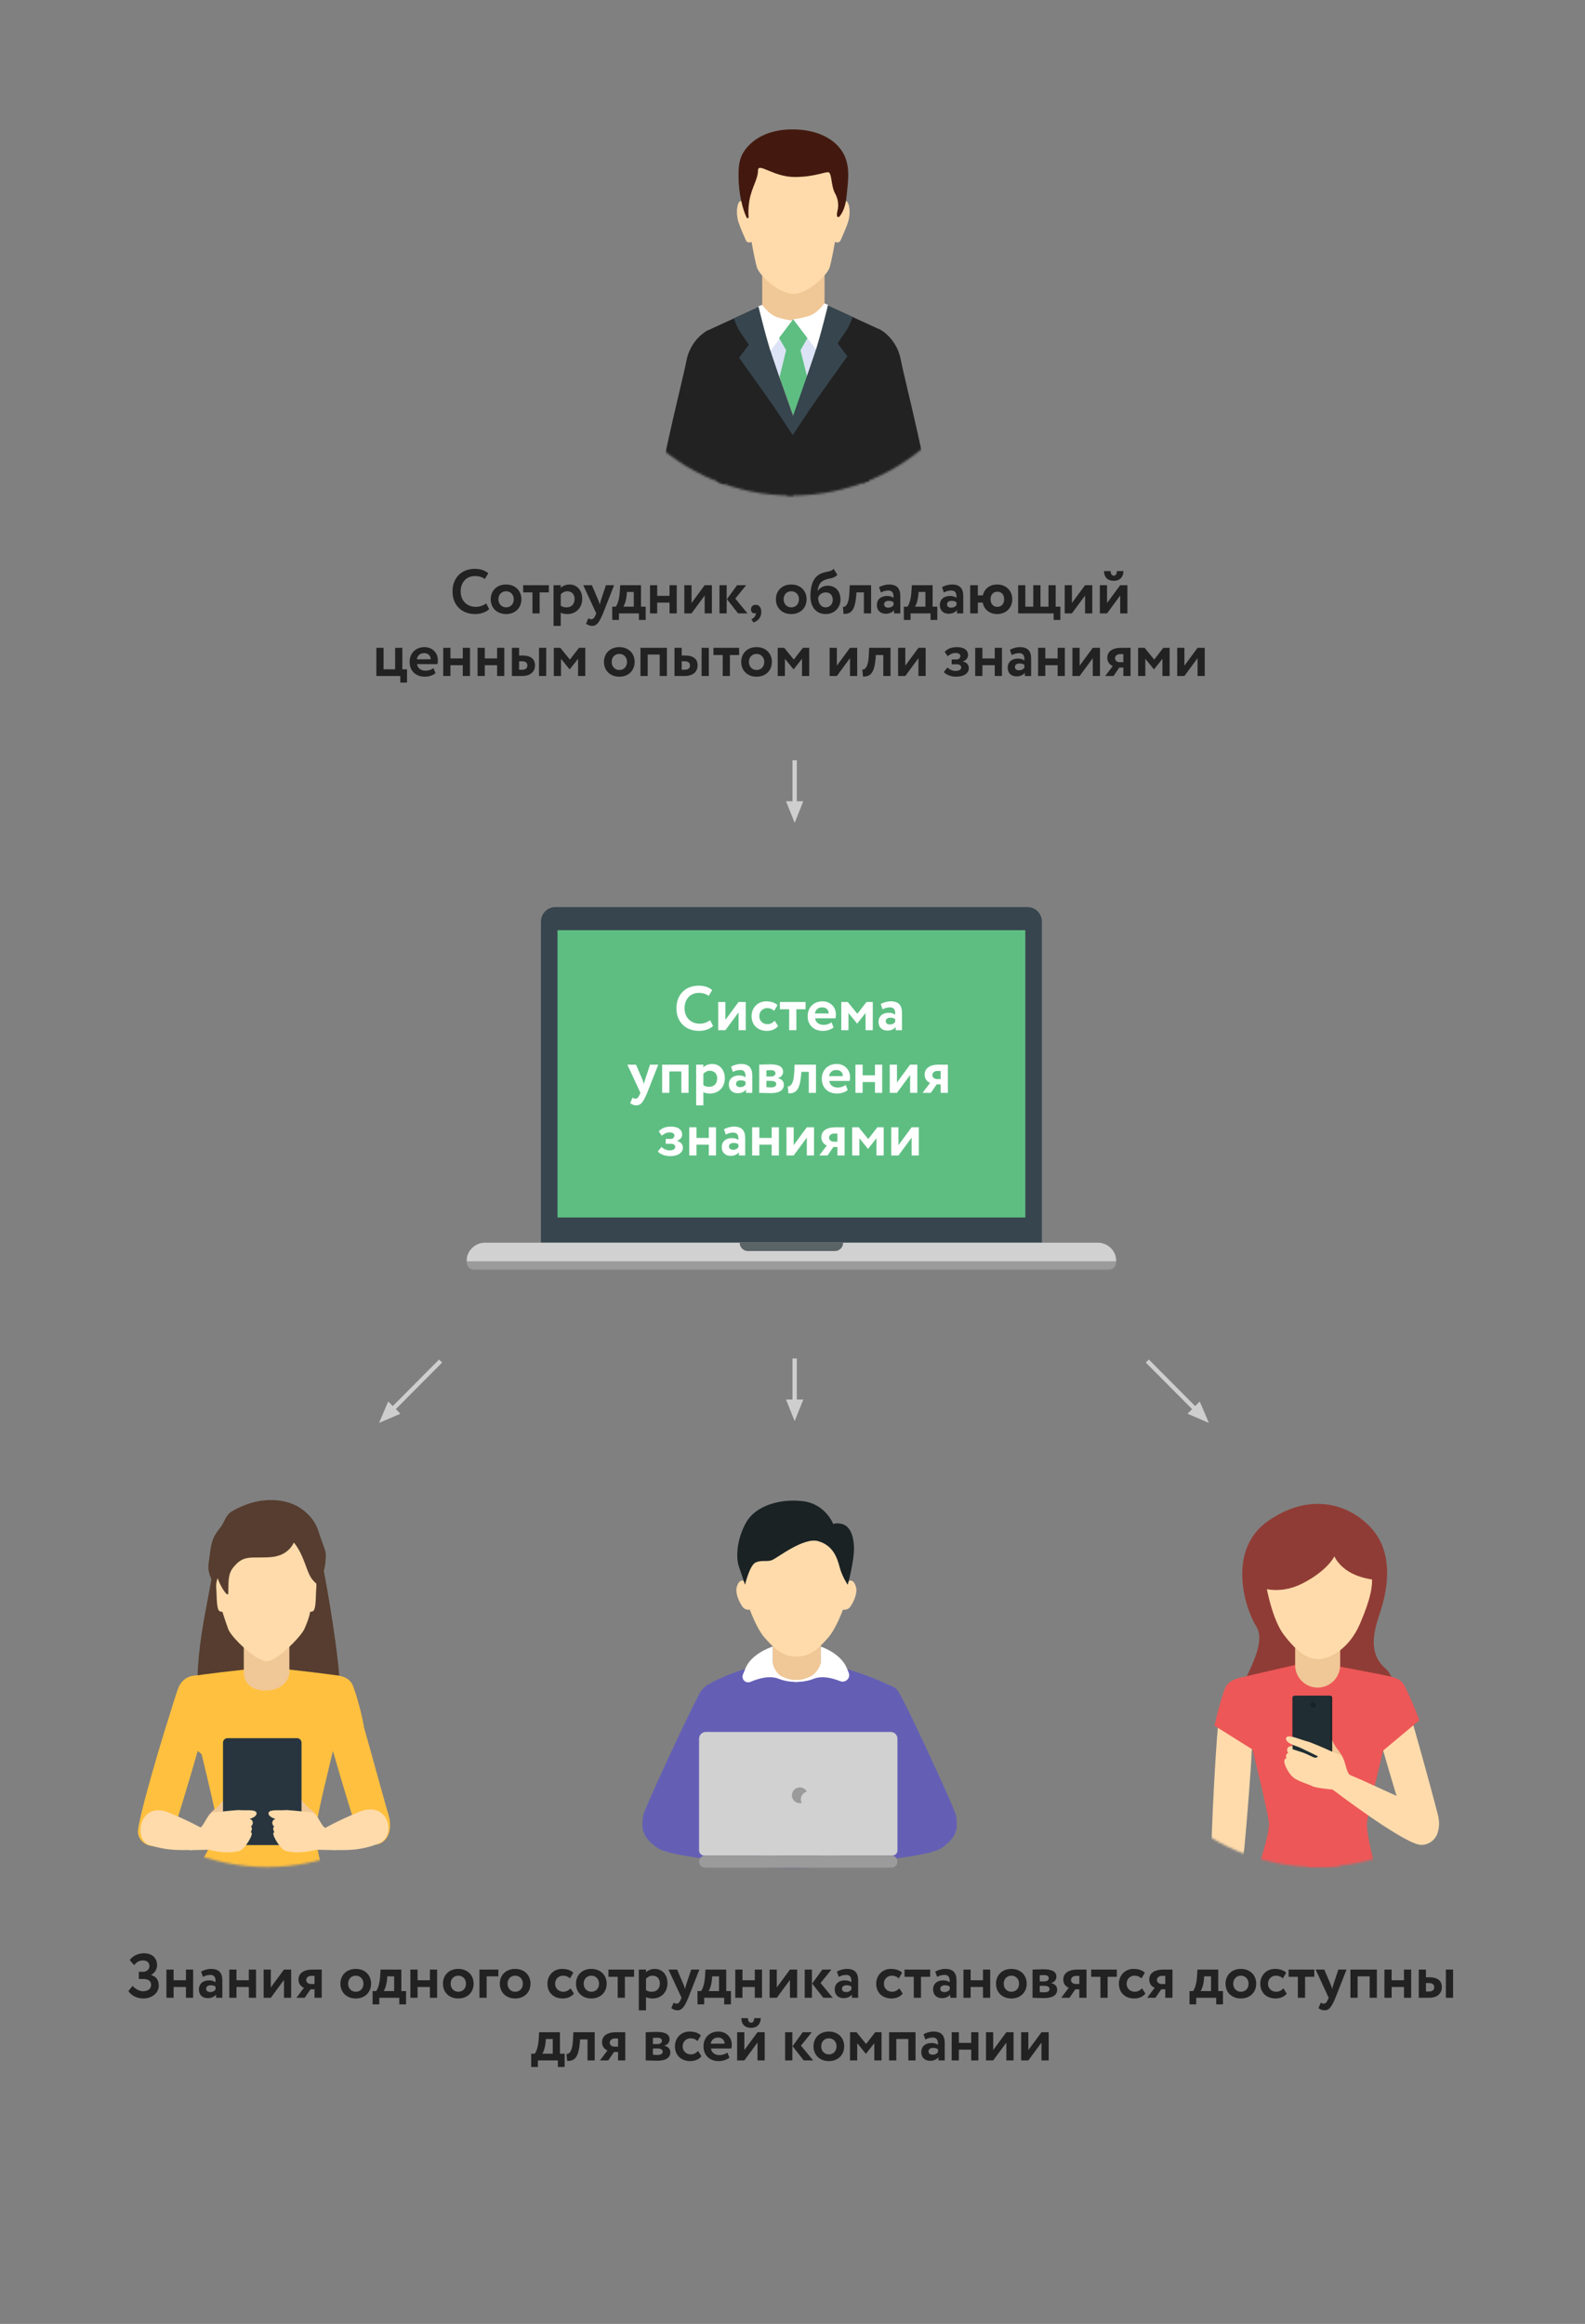 <?xml version="1.0" encoding="UTF-8"?> <svg xmlns="http://www.w3.org/2000/svg" xmlns:xlink="http://www.w3.org/1999/xlink" width="734px" height="1076px" viewBox="0 0 734 1076"><rect x="0" y="0" width="734" height="1076" fill="#808080" stroke="none"/> <!-- Generator: Sketch 48.2 (47327) - http://www.bohemiancoding.com/sketch --> <title>схема</title> <desc>Created with Sketch.</desc> <defs> <path d="M94.729,0.549 C42.412,0.549 0,42.96 0,95.278 C0,147.595 42.412,190.005 94.729,190.005 C147.046,190.005 189.457,147.595 189.457,95.278" id="path-1"></path> <path d="M94.729,0.549 C42.412,0.549 0,42.96 0,95.278 C0,147.595 42.412,190.005 94.729,190.005 C147.046,190.005 189.457,147.595 189.457,95.278" id="path-3"></path> <path d="M94.729,0.549 C42.412,0.549 0,42.96 0,95.278 C0,147.595 42.412,190.005 94.729,190.005 C147.046,190.005 189.457,147.595 189.457,95.278 C189.457,42.96 147.046,0.549 94.729,0.549 Z" id="path-5"></path> <path d="M94.729,0.549 C42.412,0.549 0,42.96 0,95.278 C0,147.595 42.412,190.005 94.729,190.005 C147.046,190.005 189.457,147.595 189.457,95.278 C189.457,42.96 147.046,0.549 94.729,0.549 Z" id="path-7"></path> <path d="M94.729,0.549 C42.412,0.549 0,42.96 0,95.278 C0,147.595 42.412,190.005 94.729,190.005 C147.046,190.005 189.457,147.595 189.457,95.278" id="path-9"></path> <path d="M94.729,0.549 C42.412,0.549 0,42.96 0,95.278 C0,147.595 42.412,190.005 94.729,190.005 C147.046,190.005 189.457,147.595 189.457,95.278" id="path-11"></path> <path d="M94.729,0.549 C42.412,0.549 0,42.96 0,95.278 C0,147.595 42.412,190.005 94.729,190.005 C147.046,190.005 189.457,147.595 189.457,95.278 C189.457,42.96 147.046,0.549 94.729,0.549 Z" id="path-13"></path> <path d="M94.729,0.549 C42.412,0.549 0,42.96 0,95.278 C0,147.595 42.412,190.005 94.729,190.005 C147.046,190.005 189.457,147.595 189.457,95.278" id="path-15"></path> <path d="M94.729,0.549 C42.412,0.549 0,42.96 0,95.278 C0,147.595 42.412,190.005 94.729,190.005 C147.046,190.005 189.457,147.595 189.457,95.278" id="path-17"></path> <path d="M94.319,0.878 C42.191,1.099 0,43.426 0,95.605 C0,147.923 42.412,190.334 94.729,190.334 C147.046,190.334 189.457,147.923 189.457,95.605 C189.457,43.426 147.266,1.099 95.139,0.878" id="path-19"></path> <path d="M94.319,0.878 C42.191,1.099 0,43.426 0,95.605 C0,147.923 42.412,190.334 94.729,190.334 C147.046,190.334 189.457,147.923 189.457,95.605 C189.457,43.426 147.266,1.099 95.139,0.878" id="path-21"></path> <path d="M94.319,0.878 C42.191,1.099 0,43.426 0,95.605 C0,147.923 42.412,190.334 94.729,190.334 C147.046,190.334 189.457,147.923 189.457,95.605 C189.457,43.426 147.266,1.099 95.139,0.878" id="path-23"></path> <path d="M94.319,0.878 C42.191,1.099 0,43.426 0,95.605 C0,147.923 42.412,190.334 94.729,190.334 C147.046,190.334 189.457,147.923 189.457,95.605 C189.457,43.426 147.266,1.099 95.139,0.878" id="path-25"></path> <path d="M94.319,0.878 C42.191,1.099 0,43.426 0,95.605 C0,147.923 42.412,190.334 94.729,190.334 C147.046,190.334 189.457,147.923 189.457,95.605 C189.457,43.426 147.266,1.099 95.139,0.878 L94.319,0.878 Z" id="path-27"></path> <path d="M94.319,0.878 C42.191,1.099 0,43.426 0,95.605 C0,147.923 42.412,190.334 94.729,190.334 C147.046,190.334 189.457,147.923 189.457,95.605 C189.457,43.426 147.266,1.099 95.139,0.878 L94.319,0.878 Z" id="path-29"></path> <path d="M94.319,0.878 C42.191,1.099 0,43.426 0,95.605 C0,147.923 42.412,190.334 94.729,190.334 C147.046,190.334 189.457,147.923 189.457,95.605 C189.457,43.426 147.266,1.099 95.139,0.878" id="path-31"></path> <path d="M94.319,0.878 C42.191,1.099 0,43.426 0,95.605 C0,147.923 42.412,190.334 94.729,190.334 C147.046,190.334 189.457,147.923 189.457,95.605 C189.457,43.426 147.266,1.099 95.139,0.878" id="path-33"></path> <path d="M94.729,0 C42.412,0 0,42.41 0,94.728 C0,147.045 42.412,189.457 94.729,189.457 C147.046,189.457 189.456,147.045 189.456,94.728 C189.456,42.41 147.046,0 94.729,0 Z" id="path-35"></path> <path d="M94.729,0.807 C42.412,0.807 0,43.218 0,95.536 C0,147.853 42.412,190.265 94.729,190.265 C147.046,190.265 189.456,147.853 189.456,95.536" id="path-37"></path> <path d="M94.729,0.807 C42.412,0.807 0,43.218 0,95.536 C0,147.853 42.412,190.265 94.729,190.265 C147.046,190.265 189.456,147.853 189.456,95.536" id="path-39"></path> <path d="M94.729,0.807 C42.412,0.807 0,43.218 0,95.536 C0,147.853 42.412,190.265 94.729,190.265 C147.046,190.265 189.456,147.853 189.456,95.536" id="path-41"></path> <path d="M94.729,0.807 C42.412,0.807 0,43.218 0,95.536 C0,147.853 42.412,190.265 94.729,190.265 C147.046,190.265 189.456,147.853 189.456,95.536" id="path-43"></path> <path d="M94.729,0.807 C42.412,0.807 0,43.218 0,95.536 C0,147.853 42.412,190.265 94.729,190.265 C147.046,190.265 189.456,147.853 189.456,95.536" id="path-45"></path> <path d="M94.729,0.807 C42.412,0.807 0,43.218 0,95.536 C0,147.853 42.412,190.265 94.729,190.265 C147.046,190.265 189.456,147.853 189.456,95.536 C189.456,43.218 147.046,0.807 94.729,0.807 Z" id="path-47"></path> <path d="M94.729,0.807 C42.412,0.807 0,43.218 0,95.536 C0,147.853 42.412,190.265 94.729,190.265 C147.046,190.265 189.456,147.853 189.456,95.536" id="path-49"></path> <path d="M94.729,0.807 C42.412,0.807 0,43.218 0,95.536 C0,147.853 42.412,190.265 94.729,190.265 C147.046,190.265 189.456,147.853 189.456,95.536" id="path-51"></path> <path d="M94.729,0.807 C42.412,0.807 0,43.218 0,95.536 C0,147.853 42.412,190.265 94.729,190.265 C147.046,190.265 189.456,147.853 189.456,95.536" id="path-53"></path> <path d="M94.729,0.807 C42.412,0.807 0,43.218 0,95.536 C0,147.853 42.412,190.265 94.729,190.265 C147.046,190.265 189.456,147.853 189.456,95.536" id="path-55"></path> <path d="M94.729,0.807 C42.412,0.807 0,43.218 0,95.536 C0,147.853 42.412,190.265 94.729,190.265 C147.046,190.265 189.456,147.853 189.456,95.536" id="path-57"></path> <polygon id="path-59" points="0 168 301 168 301 0 0 0"></polygon> </defs> <g id="Page-1" stroke="none" stroke-width="1" fill="none" fill-rule="evenodd"> <g id="схема"> <g id="Group-4" transform="translate(29, 40)"> <g id="image-copy"> <g id="Group"> <g id="Page-1" transform="translate(486, 634)"> <g id="Group-28" transform="translate(0, 0.451)"> <g id="Group-3"> <mask id="mask-2" fill="white"> <use xlink:href="#path-1"></use> </mask> <g id="Clip-2"></g> <path d="M72.147,125.554 C72.147,125.554 53.255,124.965 56.751,114.312 C60.247,103.658 72.209,87.269 66.768,78.614 C61.328,69.957 53.171,43.158 72.147,29.841 C91.124,16.524 109.684,21.351 120.379,33.503 C131.074,45.655 126.913,63.132 124.582,70.623 C122.251,78.114 117.348,90.01 126.503,98 C135.659,105.991 129.111,128.546 113.796,130.544 C98.482,132.541 72.147,125.554 72.147,125.554" id="Fill-1" fill="#903C36" mask="url(#mask-2)"></path> </g> <g id="Group-6"> <mask id="mask-4" fill="white"> <use xlink:href="#path-3"></use> </mask> <g id="Clip-5"></g> <path d="M112.414,99.862 L120.334,100.799 L125.644,112.526 L117.337,110.223 C117.337,110.223 121.38,114.529 123.882,116.074 C126.384,117.618 128.498,118.393 128.498,118.393 C128.498,118.393 115.962,145.285 108.241,154.127 C103.531,159.521 99.984,161.694 97.128,164.685 C95.303,166.596 93.149,170.447 93.149,170.447 C93.149,170.447 95.017,165.219 96.615,160.8 C98.213,156.382 103.667,141.115 105.848,133.582 C107.695,127.195 109.801,102.653 109.801,102.653 L112.924,100.516" id="Fill-4" fill="#2D3D59" mask="url(#mask-4)"></path> </g> <g id="Group-9"> <mask id="mask-6" fill="white"> <use xlink:href="#path-5"></use> </mask> <g id="Clip-8"></g> <path d="M129.868,218 C127.909,211.267 116.901,176.509 118.109,168.975 C119.389,160.993 123.672,143.936 125.847,134.692 C128.021,125.45 131.3,102.539 129.186,101.896 C127.073,101.251 104.224,97 104.224,97 C104.224,97 107.262,134.693 99.607,151.884 C94.38,163.623 90.391,171.853 90.391,171.853 C90.391,171.853 90.46,207.935 91.807,218 L129.868,218 Z" id="Fill-7" fill="#ED5757" mask="url(#mask-6)"></path> </g> <g id="Group-12"> <mask id="mask-8" fill="white"> <use xlink:href="#path-7"></use> </mask> <g id="Clip-11"></g> <path d="M58.699,216 C60.658,209.267 73.773,176.509 72.565,168.975 C71.286,160.993 67.003,143.936 64.828,134.692 C62.653,125.45 59.375,102.539 61.488,101.896 C63.602,101.251 86.058,96.167 86.058,96.167 L105.058,98.812 L112.974,161.893 C112.974,161.893 99.731,207.935 98.383,218 L58.699,216 Z" id="Fill-10" fill="#ED5757" mask="url(#mask-8)"></path> </g> <g id="Group-15"> <mask id="mask-10" fill="white"> <use xlink:href="#path-9"></use> </mask> <g id="Clip-14"></g> <path d="M95.194,106.93 C89.436,106.93 84.767,102.262 84.767,96.504 L84.767,78.215 L105.62,78.215 L105.62,96.504 C105.62,102.262 100.951,106.93 95.194,106.93" id="Fill-13" fill="#F0C797" mask="url(#mask-10)"></path> </g> <g id="Group-18"> <mask id="mask-12" fill="white"> <use xlink:href="#path-11"></use> </mask> <g id="Clip-17"></g> <path d="M70.483,54.477 C70.483,54.477 72.98,73.953 79.638,82.608 C86.296,91.264 90.957,93.761 95.618,93.761 C100.278,93.761 109.6,89.433 114.76,77.448 C119.921,65.463 120.754,59.637 120.254,55.143 C119.754,50.648 113.261,35.999 113.261,35.999 L95.43,33.003 C95.43,33.003 80.302,37.165 79.971,37.665 C79.638,38.164 70.483,54.477 70.483,54.477" id="Fill-16" fill="#FFDBAB" mask="url(#mask-12)"></path> </g> <g id="Group-21"> <mask id="mask-14" fill="white"> <use xlink:href="#path-13"></use> </mask> <g id="Clip-20"></g> <path d="M67.653,60.136 C67.653,60.136 76.641,64.63 88.293,58.638 C99.945,52.646 102.942,46.154 102.942,46.154 C102.942,46.154 104.772,50.768 110.931,53.954 C117.091,57.14 123.582,57.14 123.582,57.14 L118.755,36.998 L106.105,27.677 L96.617,27.677 L82.133,29.008 L74.811,34.834 L67.653,60.136 Z" id="Fill-19" fill="#903C36" mask="url(#mask-14)"></path> </g> <g id="Group-24"> <mask id="mask-16" fill="white"> <use xlink:href="#path-15"></use> </mask> <g id="Clip-23"></g> <path d="M63.715,114.915 C61.975,114.026 60.527,113.306 56.751,114.311 C52.975,115.317 50.87,116.783 49.67,120.127 C48.47,123.47 45.597,178.325 45.954,187.51 C46.239,194.861 59.722,197.474 61.283,180.835 C62.662,166.148 64.383,143.599 64.601,137.334 C64.819,131.069 67.431,134.197 67.008,123.923 C66.717,116.86 65.134,115.641 63.715,114.915" id="Fill-22" fill="#FFDBAB" mask="url(#mask-16)"></path> </g> <g id="Group-27"> <mask id="mask-18" fill="white"> <use xlink:href="#path-17"></use> </mask> <g id="Clip-26"></g> <path d="M69.294,103.166 C67.625,102.151 64.75,101.239 60.909,101.963 C57.068,102.687 53.737,103.996 52.293,107.241 C51.788,108.374 49.342,115.799 47.416,124.575 L68.22,137.592 C68.828,133.543 69.282,130.258 69.491,128.339 C70.172,122.107 72.776,122.895 73.113,112.618 C73.346,105.554 70.655,103.994 69.294,103.166" id="Fill-25" fill="#ED5757" mask="url(#mask-18)"></path> </g> </g> <g id="Group-45" transform="translate(79, 101.451)"> <path d="M40.684,5.007 C42.199,3.774 42.942,4.814 46.845,5.007 C50.748,5.201 53.301,3.557 55.174,6.575 C57.047,9.594 69.606,55.915 71.832,64.62 C75.421,78.655 61.517,84.315 56.511,68.369 C52.092,54.297 45.694,32.605 44.171,26.525 C42.648,20.444 40.25,23.395 38.516,13.259 C37.324,6.292 39.448,6.013 40.684,5.007" id="Fill-29" fill="#FFDBAB"></path> <path d="M63.528,61.023 L37.023,48.91 L23.114,53.129 C23.114,53.129 54.197,76.88 63.194,78.659 C69.701,79.945 78.825,69.918 63.528,61.023" id="Fill-31" fill="#FFDBAB"></path> <path d="M21.466,39.51 C20.997,38.433 21.901,36.927 21.214,35.222 C20.528,33.517 18.435,29.474 18.886,27.441 C19.337,25.407 20.475,25.079 20.991,25.244 C21.508,25.409 21.708,27.659 22.387,29.09 C23.065,30.521 23.79,32.321 24.793,33.664 C25.797,35.009 27.646,37.339 27.667,38.156 C27.689,38.973 26.686,40.633 24.543,40.953 C22.401,41.274 21.934,40.586 21.466,39.51" id="Fill-33" fill="#F0C797"></path> <path d="M22.024,41.36 L6.117,41.36 C5.62,41.36 5.215,40.957 5.215,40.46 L5.215,10.592 C5.215,10.094 5.62,9.691 6.117,9.691 L22.024,9.691 C22.521,9.691 22.924,10.094 22.924,10.592 L22.924,40.46 C22.924,40.957 22.521,41.36 22.024,41.36" id="Fill-35" fill="#172327"></path> <path d="M21.319,41.36 L5.412,41.36 C4.914,41.36 4.51,40.957 4.51,40.46 L4.51,10.592 C4.51,10.094 4.914,9.691 5.412,9.691 L21.319,9.691 C21.817,9.691 22.22,10.094 22.22,10.592 L22.22,40.46 C22.22,40.957 21.817,41.36 21.319,41.36" id="Fill-37" fill="#202D32"></path> <path d="M32.901,58.252 L23.114,53.129 C23.114,53.129 15.52,52.511 13.762,51.581 C12.249,50.78 8.575,49.783 5.869,48.208 C3.162,46.633 0.836,42.055 0.77,40.273 C0.708,38.492 1.458,38.9 1.609,38.931 C1.758,38.96 1.385,37.95 1.673,37.019 C1.962,36.087 2.632,36.375 2.632,36.375 C2.632,36.375 1.81,35.276 2.107,34.295 C2.405,33.314 3.336,33.074 3.917,33.039 C4.478,33.006 4.543,32.995 4.54,32.994 L4.54,34.438 C4.54,34.438 7.774,35.472 9.528,36.07 C11.283,36.669 13.979,38.199 14.829,38.367 C15.681,38.536 16.59,37.883 16.069,37.624 C15.547,37.365 12.521,35.831 10.898,35.094 C9.274,34.357 8.261,33.69 6.208,33.023 C4.155,32.358 1.048,30.964 1.595,29.251 C2.142,27.538 6.67,29.369 8.091,29.806 C9.514,30.243 10.918,30.78 11.768,30.948 C12.62,31.116 20.877,34.619 21.817,35.117 C22.759,35.616 24.913,36.138 26.988,37.387 C29.064,38.637 29.282,45.558 31.271,46.42 C33.261,47.282 37.023,48.91 37.023,48.91 L32.901,58.252 Z" id="Fill-39" fill="#FFDBAB"></path> <path d="M38.707,2.845 C40.222,1.612 42.946,0.317 46.85,0.511 C50.753,0.705 54.231,1.548 56.104,4.567 C56.759,5.619 60.194,12.643 63.297,21.074 L44.461,36.803 C43.306,32.875 42.409,29.683 41.94,27.81 C40.417,21.73 37.945,22.866 36.211,12.73 C35.019,5.762 37.471,3.852 38.707,2.845" id="Fill-41" fill="#ED5757"></path> <path d="M12.808,13.913 C12.808,14.614 13.377,15.184 14.079,15.184 C14.781,15.184 15.35,14.614 15.35,13.913 C15.35,13.211 14.781,12.642 14.079,12.642 C13.377,12.642 12.808,13.211 12.808,13.913" id="Fill-43" fill="#172327"></path> </g> </g> <g id="Page-1" transform="translate(243, 634)"> <g id="Group-25" transform="translate(0, 0.123)"> <g id="Group-3"> <mask id="mask-20" fill="white"> <use xlink:href="#path-19"></use> </mask> <g id="Clip-2"></g> <path d="M141.26,106.972 C150.114,112.382 130.795,170.376 133.795,206.41 C121.732,206.41 62.546,207 62.546,207 C62.546,207 57.073,147.722 52.136,131.087 C47.573,115.71 51.202,109.867 54.74,106.65 C56.581,104.977 71.457,97.761 84.218,96.019 C84.009,96.035 86.904,103.755 96.553,103.755 C106.201,103.755 109.418,96.035 109.2,96.123 C120.525,97.746 137,104.368 141.26,106.972" id="Fill-1" fill="#645FB5" mask="url(#mask-20)"></path> </g> <g id="Group-6"> <mask id="mask-22" fill="white"> <use xlink:href="#path-21"></use> </mask> <g id="Clip-5"></g> <path d="M95.683,83.627 C100.732,82.364 105.458,86.805 108.102,83.398 L108.102,100.999 C108.102,100.999 103.342,104.557 96.967,104.557 C90.592,104.557 85.831,101.589 85.831,101.589 L85.831,82.127 C88.641,82.305 91.59,84.649 95.683,83.627" id="Fill-4" fill="#F0C797" mask="url(#mask-22)"></path> </g> <g id="Group-9"> <mask id="mask-24" fill="white"> <use xlink:href="#path-23"></use> </mask> <g id="Clip-8"></g> <path d="M108.103,88.261 C108.103,88.261 108.104,93.43 108.104,95.516 C108.104,97.294 105.805,100.864 103.588,101.967 C101.808,102.854 99.667,103.755 96.71,103.755 C94.596,103.755 96.402,104.631 96.402,104.631 C96.402,104.631 100.869,104.775 104.61,103.251 C108.513,101.662 113.192,102.708 117.062,104.268 C119.551,105.27 122.033,102.821 121.005,100.342 C120.742,99.704 120.466,99.027 120.181,98.309 C117.406,91.32 108.103,88.261 108.103,88.261" id="Fill-7" fill="#FFFFFF" mask="url(#mask-24)"></path> </g> <g id="Group-12"> <mask id="mask-26" fill="white"> <use xlink:href="#path-25"></use> </mask> <g id="Clip-11"></g> <path d="M85.832,88.261 C85.832,88.261 85.831,93.43 85.831,95.516 C85.831,97.294 87.615,100.864 89.831,101.967 C91.612,102.854 93.752,103.755 96.71,103.755 C98.824,103.755 97.017,104.631 97.017,104.631 C97.017,104.631 92.551,104.775 88.81,103.251 C84.636,101.553 79.576,102.865 75.565,104.598 C73.374,105.545 71.135,103.379 72.063,101.18 C72.433,100.306 72.825,99.35 73.239,98.309 C76.014,91.32 85.832,88.261 85.832,88.261" id="Fill-10" fill="#FFFFFF" mask="url(#mask-26)"></path> </g> <g id="Group-15"> <mask id="mask-28" fill="white"> <use xlink:href="#path-27"></use> </mask> <g id="Clip-14"></g> <path d="M56.245,190.625 C56.245,190.625 55.51,187.034 59.963,183.443 C64.415,179.853 69.868,179.9 71.453,179.853 C78.326,179.647 81.769,180.521 84.369,182.031 C87.258,183.71 89.376,186.12 89.663,187.84 C89.95,189.56 88.832,190.625 88.832,190.625 L86.247,190.625 L56.245,190.625 Z" id="Fill-13" fill="#E7A77F" mask="url(#mask-28)"></path> </g> <g id="Group-18"> <mask id="mask-30" fill="white"> <use xlink:href="#path-29"></use> </mask> <g id="Clip-17"></g> <path d="M139.257,190.625 C139.257,190.625 139.992,187.034 135.539,183.443 C131.087,179.853 125.634,179.9 124.049,179.853 C117.176,179.647 113.733,180.521 111.133,182.031 C108.244,183.71 106.126,186.12 105.839,187.84 C105.552,189.56 106.67,190.625 106.67,190.625 L109.255,190.625 L139.257,190.625 Z" id="Fill-16" fill="#E7A77F" mask="url(#mask-30)"></path> </g> <g id="Group-21"> <mask id="mask-32" fill="white"> <use xlink:href="#path-31"></use> </mask> <g id="Clip-20"></g> <path d="M124.374,60.568 C123.061,56.235 120.697,58.074 120.697,58.074 C120.697,58.074 117.809,47.832 114.788,40.347 C112.466,34.591 103.083,34.893 98.87,35.339 C98.87,35.339 81.83,32.863 78.81,40.347 C75.79,47.832 72.901,58.074 72.901,58.074 C72.901,58.074 70.538,56.235 69.225,60.568 C68.19,63.982 71.194,69.366 72.376,70.417 C73.558,71.467 75.265,71.205 75.265,71.205 C75.265,71.205 78.416,80.133 82.355,84.466 C86.295,88.799 90.234,93.002 96.799,92.87 C103.364,93.002 107.304,88.799 111.243,84.466 C115.183,80.133 118.334,71.205 118.334,71.205 C118.334,71.205 120.041,71.467 121.223,70.417 C122.404,69.366 125.408,63.982 124.374,60.568" id="Fill-19" fill="#FFDBAB" mask="url(#mask-32)"></path> </g> <g id="Group-24"> <mask id="mask-34" fill="white"> <use xlink:href="#path-33"></use> </mask> <g id="Clip-23"></g> <path d="M120.566,59.649 C120.566,59.649 123.716,48.488 123.454,42.054 C123.192,35.62 120.96,32.337 118.072,31.549 C115.183,30.761 113.87,31.549 113.87,31.549 C113.87,31.549 110.325,22.095 99.556,20.914 C88.79,19.732 77.891,23.146 73.558,30.761 C69.225,38.378 68.7,46.781 70.144,51.114 C71.588,55.448 73.032,59.649 73.032,59.649 C73.032,59.649 75.133,50.458 78.022,49.276 C80.912,48.094 83.144,49.145 85.507,48.225 C87.871,47.306 100.082,37.589 106.778,39.428 C113.475,41.266 115.576,46.65 116.757,51.246 C117.939,55.841 120.566,59.649 120.566,59.649" id="Fill-22" fill="#1A2224" mask="url(#mask-34)"></path> </g> </g> <g id="Group-40" transform="translate(25, 105.123)"> <path d="M48.676,4.89 C47.008,3.312 43.922,1.441 39.306,0.91 C34.691,0.378 30.513,0.608 28.022,3.421 C25.53,6.235 4.935,50.846 1.489,59.557 C-4.067,73.602 16.238,82.688 24.997,65.224 C31.898,51.463 38.429,35.859 40.799,29.768 C43.169,23.677 47.677,26.031 50.68,15.727 C52.744,8.644 50.036,6.178 48.676,4.89" id="Fill-26" fill="#645FB5"></path> <path d="M48.133,69.871 C41.143,63.885 36.7,60.959 28.141,56.575 C21.696,53.273 10.546,50.059 5.119,56.378 C-3.536,66.455 1.79,72.358 7.121,76.287 C13.121,80.709 41.284,82.367 49.061,84.251 C56.839,86.134 58.488,78.738 48.133,69.871" id="Fill-28" fill="#645FB5"></path> <path d="M97.896,4.89 C99.564,3.312 102.65,1.441 107.265,0.91 C111.881,0.378 116.059,0.608 118.55,3.421 C121.042,6.235 141.636,50.846 145.083,59.557 C150.639,73.602 130.334,82.688 121.576,65.224 C114.674,51.463 108.142,35.859 105.773,29.768 C103.404,23.677 98.894,26.031 95.892,15.727 C93.828,8.644 96.536,6.178 97.896,4.89" id="Fill-30" fill="#645FB5"></path> <path d="M98.439,69.871 C105.429,63.885 109.873,60.959 118.431,56.575 C124.876,53.273 136.027,50.059 141.454,56.378 C150.109,66.455 144.782,72.358 139.452,76.287 C133.452,80.709 105.289,82.367 97.511,84.251 C89.734,86.134 88.085,78.738 98.439,69.871" id="Fill-32" fill="#645FB5"></path> <path d="M116.238,80.016 L29.102,80.016 C27.797,80.016 26.738,78.957 26.738,77.653 L26.738,25.918 C26.738,24.192 28.137,22.793 29.863,22.793 L115.476,22.793 C117.202,22.793 118.601,24.192 118.601,25.918 L118.601,77.653 C118.601,78.957 117.543,80.016 116.238,80.016" id="Fill-34" fill="#D1D1D1"></path> <path d="M115.797,85.625 L29.544,85.625 C27.995,85.625 26.739,84.369 26.739,82.82 C26.739,81.271 27.995,80.016 29.544,80.016 L115.797,80.016 C117.346,80.016 118.602,81.271 118.602,82.82 C118.602,84.369 117.346,85.625 115.797,85.625" id="Fill-36" fill="#9B9B9B"></path> <path d="M73.882,53.997 C73.882,52.288 75.057,50.864 76.64,50.458 C76.03,49.278 74.814,48.463 73.394,48.463 C71.37,48.463 69.729,50.103 69.729,52.128 C69.729,54.152 71.37,55.793 73.394,55.793 C73.709,55.793 74.01,55.741 74.302,55.666 C74.042,55.163 73.882,54.601 73.882,53.997" id="Fill-38" fill="#9B9B9B"></path> </g> </g> <g id="Page-1" transform="translate(243, 0)"> <mask id="mask-36" fill="white"> <use xlink:href="#path-35"></use> </mask> <g id="Clip-2"></g> <polygon id="Fill-1" fill="#F0C797" mask="url(#mask-36)" points="80.98 108.788 109.855 108.788 109.855 84.455 80.98 84.455"></polygon> <path d="M120.688,53.955 C119.688,51.955 117.688,53.955 117.688,53.955 L111.688,30.705 L95.417,25.867 L95.414,25.83 L95.354,25.848 L95.293,25.83 L95.29,25.867 L79.019,30.705 L73.019,53.955 C73.019,53.955 71.019,51.955 70.019,53.955 C69.019,55.955 69.019,59.955 70.019,62.955 C71.019,65.955 72.769,69.768 73.394,71.205 C74.19,73.034 76.019,71.955 76.019,71.955 C76.019,71.955 77.519,80.455 78.519,83.83 C79.508,87.169 88.241,95.876 95.186,96.062 C95.222,96.066 95.256,96.08 95.293,96.08 C95.313,96.08 95.334,96.075 95.354,96.075 C95.374,96.075 95.394,96.08 95.414,96.08 C95.451,96.08 95.485,96.066 95.522,96.062 C102.466,95.876 111.199,87.169 112.188,83.83 C113.188,80.455 114.688,71.955 114.688,71.955 C114.688,71.955 116.518,73.034 117.313,71.205 C117.938,69.768 119.688,65.955 120.688,62.955 C121.688,59.955 121.688,55.955 120.688,53.955" id="Fill-3" fill="#FFDBAB" mask="url(#mask-36)"></path> <path d="M73.803,60.785 C74.034,61.233 74.712,61.037 74.669,60.534 C74.521,58.775 74.487,56.148 75.019,52.955 C76.019,46.955 79.019,42.955 79.019,38.955 C79.019,34.955 86.019,41.955 96.019,41.955 C106.019,41.955 111.019,38.955 112.019,39.955 C113.197,41.132 112.988,46.466 114.656,49.432 C116.057,51.925 116.536,54.87 115.816,57.637 C115.54,58.695 115.538,59.456 115.625,59.979 C115.714,60.51 116.361,60.695 116.71,60.288 C117.657,59.184 119.511,56.544 120.019,50.955 C120.516,45.492 121.958,38.167 119.019,31.955 C116.039,25.657 108.595,20.506 97.019,19.955 C83.942,19.332 75.636,24.672 72.019,30.955 C69.827,34.762 70.019,39.314 70.019,41.955 C70.019,49.399 71.895,57.087 73.803,60.785" id="Fill-4" fill="#43190F" mask="url(#mask-36)"></path> <polygon id="Fill-5" fill="#DCE3F6" mask="url(#mask-36)" points="84.151 120.517 88.978 135.33 95.394 140.288 95.394 108.454"></polygon> <path d="M80.972,101.122 C80.972,101.122 83.918,105.622 88.105,106.955 C92.292,108.288 95.394,108.455 95.394,108.455 L83.918,123.622 C83.918,123.622 81.476,116.601 80.546,111.268 C79.616,105.934 79.267,101.768 79.267,101.768 L80.972,101.122 Z" id="Fill-6" fill="#FFFFFF" mask="url(#mask-36)"></path> <path d="M78.866,102.364 L55.305,113.2 C54.568,113.539 54.199,114.43 54.463,115.245 C55.822,119.44 59.753,131.817 61.28,139.205 C63.14,148.205 58.353,205.622 58.353,205.622 L95.319,210.958 L95.451,161.955 L78.866,102.364 Z" id="Fill-7" fill="#222222" mask="url(#mask-36)"></path> <path d="M79.303,102.163 L67.792,107.455 C67.792,107.455 69.342,111.788 71.125,114.288 C72.909,116.788 74.77,119.622 74.77,119.622 L70.273,125.622 C70.273,125.622 78.956,137.788 82.989,143.455 C87.02,149.122 95.45,161.955 95.45,161.955 L95.394,153.122 C95.394,153.122 88.043,132.205 85.407,124.372 C82.771,116.538 79.303,102.163 79.303,102.163" id="Fill-8" fill="#37454E" mask="url(#mask-36)"></path> <polygon id="Fill-9" fill="#DCE3F6" mask="url(#mask-36)" points="106.525 119.861 101.699 134.674 95.282 139.632 95.282 107.798"></polygon> <path d="M109.704,100.465 C109.704,100.465 106.757,104.965 102.57,106.298 C98.385,107.631 95.281,107.798 95.281,107.798 L106.757,122.965 C106.757,122.965 109.2,115.944 110.13,110.611 C111.059,105.277 111.409,101.111 111.409,101.111 L109.704,100.465 Z" id="Fill-10" fill="#FFFFFF" mask="url(#mask-36)"></path> <path d="M111.811,101.708 L135.371,112.544 C136.108,112.883 136.477,113.774 136.213,114.589 C134.855,118.784 130.924,131.161 129.396,138.549 C127.536,147.549 132.228,206.632 132.228,206.632 L90.04,210.299 L95.226,161.299 L111.811,101.708 Z" id="Fill-11" fill="#222222" mask="url(#mask-36)"></path> <polygon id="Fill-12" fill="#5EBE82" mask="url(#mask-36)" points="101.913 116.564 95.326 107.873 95.326 107.798 95.297 107.835 95.269 107.798 95.267 107.876 88.77 116.46 92.049 122.131 88.99 134.673 95.406 152.464 95.413 152.352 95.419 152.464 101.837 134.673 98.697 122.131"></polygon> <path d="M111.373,101.506 L122.884,106.798 C122.884,106.798 121.333,111.131 119.55,113.631 C117.767,116.131 115.906,118.965 115.906,118.965 L120.402,124.965 C120.402,124.965 111.719,137.131 107.687,142.798 C103.655,148.465 95.226,161.298 95.226,161.298 L95.281,152.465 C95.281,152.465 102.633,131.548 105.269,123.715 C107.904,115.881 111.373,101.506 111.373,101.506" id="Fill-13" fill="#37454E" mask="url(#mask-36)"></path> <path d="M55.115,113.327 C55.115,113.327 47.762,117.266 45.88,127.007 C43.735,138.108 31.562,184.259 33.016,193.145 C33.662,197.094 44.514,204.267 50.437,203.644 C56.901,202.963 64.975,183.131 67.104,173.81 C69.232,164.491 73.146,144.043 68.329,128.401 C64.682,116.562 58.566,111.022 55.115,113.327" id="Fill-14" fill="#222222" mask="url(#mask-36)"></path> <path d="M135.9,112.796 C135.9,112.796 143.253,116.734 145.134,126.475 C147.28,137.577 159.453,183.727 157.999,192.613 C157.353,196.562 146.501,203.736 140.578,203.113 C134.113,202.431 126.04,182.6 123.911,173.279 C121.783,163.959 117.868,143.512 122.686,127.87 C126.332,116.031 132.449,110.49 135.9,112.796" id="Fill-15" fill="#222222" mask="url(#mask-36)"></path> </g> <g id="Page-1" transform="translate(0, 634)"> <g id="Group-34" transform="translate(0, 0.192)"> <g id="Group-3"> <mask id="mask-38" fill="white"> <use xlink:href="#path-37"></use> </mask> <g id="Clip-2"></g> <path d="M111.891,99.843 L119.913,100.791 L125.294,112.673 L116.878,110.34 C116.878,110.34 120.974,114.702 123.508,116.267 C126.043,117.831 128.185,118.617 128.185,118.617 C128.185,118.617 115.485,145.86 107.663,154.819 C102.891,160.283 99.298,162.485 96.404,165.515 C94.555,167.451 92.373,171.352 92.373,171.352 C92.373,171.352 94.265,166.056 95.884,161.579 C97.504,157.102 103.029,141.636 105.238,134.004 C107.11,127.534 109.243,102.671 109.243,102.671 L112.407,100.506" id="Fill-1" fill="#2D3D59" mask="url(#mask-38)"></path> </g> <g id="Group-6"> <mask id="mask-40" fill="white"> <use xlink:href="#path-39"></use> </mask> <g id="Clip-5"></g> <path d="M111.891,99.843 C110.25,96.144 103.768,94.361 103.768,94.361 C103.768,94.361 99.436,93.59 94.363,93.652 C89.289,93.713 85.204,94.585 85.204,94.585 C85.204,94.585 78.767,96.526 77.217,100.263 C76.743,103.582 70.508,114.729 70.508,114.729 C70.508,114.729 81.849,104.999 82.855,104.987 C83.863,104.975 86.173,105.622 89.984,108.953 C93.794,112.285 94.704,118.489 94.704,118.489 C94.704,118.489 95.61,112.263 99.338,108.84 C103.067,105.418 105.361,104.714 106.369,104.702 C107.376,104.691 118.949,114.142 118.949,114.142 C118.949,114.142 112.446,103.15 111.891,99.843" id="Fill-4" fill="#FFFFFF" mask="url(#mask-40)"></path> </g> <g id="Group-9"> <mask id="mask-42" fill="white"> <use xlink:href="#path-41"></use> </mask> <g id="Clip-8"></g> <path d="M69.262,51.406 C67.389,44.899 120.124,49.559 120.284,50.131 C121.56,54.677 129.241,99.16 128.185,108.543 C126.708,121.661 119.707,108.099 119.557,109.076 C118.78,114.127 110.105,111.472 104.711,111.453 L85.656,111.453 C80.262,111.472 64.833,127.837 64.056,122.787 C63.906,121.809 62.912,112.399 62.803,111.231 C60.613,88.016 70.568,55.943 69.262,51.406" id="Fill-7" fill="#563D2F" mask="url(#mask-42)"></path> </g> <g id="Group-12"> <mask id="mask-44" fill="white"> <use xlink:href="#path-43"></use> </mask> <g id="Clip-11"></g> <path d="M125.499,135.13 C127.703,125.767 131.024,102.556 128.883,101.903 C126.741,101.251 104.439,98.78 104.439,98.78 L84.743,98.78 C84.743,98.78 62.44,101.251 60.299,101.903 C58.158,102.556 61.479,125.767 63.683,135.13 C65.886,144.493 70.225,161.775 71.521,169.86 C72.745,177.493 57.58,196.559 55.596,203.38 L91.015,207.049 L100.551,208 L126.165,203.38 C118.949,192.446 116.437,177.493 117.661,169.86 C118.957,161.775 123.296,144.493 125.499,135.13" id="Fill-10" fill="#FFC03F" mask="url(#mask-44)"></path> </g> <g id="Group-15"> <mask id="mask-46" fill="white"> <use xlink:href="#path-45"></use> </mask> <g id="Clip-14"></g> <path d="M83.883,82.529 C83.883,82.529 101.835,88.199 105.007,84.174 L105.007,100.574 C105.007,102.293 102.727,108.543 93.861,108.543 C84.996,108.543 83.916,102.135 83.916,100.729 C83.916,99.324 83.916,100.729 83.916,100.729 C83.916,100.779 83.883,82.529 83.883,82.529" id="Fill-13" fill="#F0C797" mask="url(#mask-46)"></path> </g> <g id="Group-18"> <mask id="mask-48" fill="white"> <use xlink:href="#path-47"></use> </mask> <g id="Clip-17"></g> <polygon id="Fill-16" fill="#E59469" mask="url(#mask-48)" points="83.916 84.073 105.006 84.073 105.006 86.998 83.916 87.972"></polygon> </g> <g id="Group-21"> <mask id="mask-50" fill="white"> <use xlink:href="#path-49"></use> </mask> <g id="Clip-20"></g> <path d="M72.8,55.721 C73.028,55.675 73.442,55.637 73.704,56.106 C73.549,54.414 73.846,43.964 77.719,36.129 C81.303,28.879 88.716,26.528 94.055,26.528 C94.139,26.528 94.222,26.529 94.306,26.529 C94.391,26.529 94.474,26.528 94.558,26.528 C99.897,26.528 107.309,28.879 110.894,36.129 C114.767,43.964 115.064,54.414 114.909,56.106 C115.171,55.637 115.587,55.675 115.812,55.721 C117.028,55.969 117.721,58.057 117.478,61.025 C117.234,63.992 117.329,66.112 117.085,68.307 C116.843,70.503 116.555,71.444 115.823,71.871 C115.355,72.144 114.618,72.079 114.618,72.079 C114.618,72.079 114.401,74.639 111.939,80.084 C110.356,83.583 99.309,94.993 94.445,94.993 C89.579,94.993 78.004,83.838 76.675,80.084 C74.889,75.043 73.995,72.079 73.995,72.079 C73.995,72.079 73.258,72.144 72.79,71.871 C72.058,71.444 71.77,70.503 71.528,68.307 C71.284,66.112 71.379,63.992 71.135,61.025 C70.892,58.057 71.587,55.969 72.8,55.721" id="Fill-19" fill="#FFDBAB" mask="url(#mask-50)"></path> </g> <g id="Group-24"> <mask id="mask-52" fill="white"> <use xlink:href="#path-51"></use> </mask> <g id="Clip-23"></g> <path d="M73.704,56.106 C73.704,56.106 72.817,55.604 72.254,55.983 C71.088,56.769 71.096,60.271 71.096,60.271 C71.096,60.271 66.659,55.416 67.616,49.584 C67.998,47.257 68.461,41.466 69.573,38.686 C70.685,35.906 71.953,34.549 73.488,32.459 C75.022,30.369 75.534,27.21 78.469,25.52 C81.405,23.83 86.809,21.183 93.059,20.539 C99.308,19.893 105.492,20.965 110.317,24.23 C114.854,27.299 117.434,31.166 118.68,35.371 C119.925,39.576 121.882,43.602 121.882,45.537 C121.883,56.411 117.526,59.067 117.526,59.067 C117.526,59.067 115.956,57.805 114.91,56.106 C111.159,50.018 110.398,33.56 91.648,33.699 C80.526,33.782 83.736,36.856 80.711,38.013 C77.687,39.169 75.408,46.09 74.519,49.917 C73.629,53.742 73.704,56.106 73.704,56.106" id="Fill-22" fill="#563D2F" mask="url(#mask-52)"></path> </g> <g id="Group-27"> <mask id="mask-54" fill="white"> <use xlink:href="#path-53"></use> </mask> <g id="Clip-26"></g> <path d="M117.253,103.879 C118.788,102.629 121.548,101.317 125.503,101.514 C129.457,101.711 132.156,102.409 134.053,105.468 C134.715,106.534 138.006,116.379 139.551,125.409 L123.082,138.281 C121.913,134.302 121.004,131.067 120.528,129.17 C118.986,123.01 116.481,124.16 114.724,113.893 C113.516,106.834 116.001,104.899 117.253,103.879" id="Fill-25" fill="#FFC03F" mask="url(#mask-54)"></path> </g> <g id="Group-30"> <mask id="mask-56" fill="white"> <use xlink:href="#path-55"></use> </mask> <g id="Clip-29"></g> <path d="M70.49,103.879 C68.955,102.629 66.195,101.317 62.24,101.514 C58.286,101.711 56.057,103.012 54.16,106.069 C53.498,107.137 50.812,115.092 48.47,124.762 L64.661,138.281 C65.831,134.302 66.739,131.067 67.215,129.17 C68.758,123.01 71.262,124.16 73.019,113.893 C74.227,106.834 71.742,104.899 70.49,103.879" id="Fill-28" fill="#FFC03F" mask="url(#mask-56)"></path> </g> <g id="Group-33"> <mask id="mask-58" fill="white"> <use xlink:href="#path-57"></use> </mask> <g id="Clip-32"></g> <path d="M108.115,33.422 C108.93,38.839 105.54,46.157 96.282,46.789 C87.025,47.42 83.876,45.452 78.933,51.667 C76.356,54.909 76.9,58.908 76.713,63.46 C76.579,66.749 69.63,55.092 71.204,51.321 C72.778,47.552 72.972,46.436 73.424,45.113 C73.95,43.567 73.819,39.983 75.99,35.651 C79.022,29.606 86.106,25.456 93.422,24.735 C102.46,23.845 107.299,28.005 108.115,33.422" id="Fill-31" fill="#563D2F" mask="url(#mask-58)"></path> </g> </g> <g id="Group-53" transform="translate(34, 103.192)"> <path d="M85.255,3.069 C86.79,1.819 87.542,2.872 91.497,3.069 C95.451,3.265 98.037,1.599 99.935,4.658 C101.832,7.715 113.985,53.377 116.88,63.015 C121.155,77.256 106.361,83.414 101.289,67.26 C96.812,53.004 90.331,31.027 88.788,24.867 C87.245,18.708 84.816,21.697 83.058,11.428 C81.851,4.371 84.003,4.088 85.255,3.069" id="Fill-35" fill="#FFC03F"></path> <path d="M102.641,61.996 C92.614,66.213 87.729,69.116 87.729,69.116 C87.729,69.116 88.025,79.616 92.157,79.441 C96.288,79.266 103.202,80.078 112.501,76.337 C120.907,72.955 116.989,55.644 102.641,61.996" id="Fill-37" fill="#FFDBAB"></path> <path d="M34.826,2.469 C33.291,1.22 32.009,0.199 28.055,0.396 C24.1,0.593 21.705,1.599 19.808,4.657 C17.91,7.715 2.074,59.78 0.911,70.206 C0.086,77.614 13.382,83.413 18.453,67.26 C22.93,53.003 29.412,31.027 30.954,24.866 C32.497,18.707 34.423,22.359 36.18,12.091 C37.388,5.032 36.078,3.489 34.826,2.469" id="Fill-39" fill="#FFC03F"></path> <path d="M15.729,62.28 C25.757,66.498 30.642,69.4 30.642,69.4 C30.642,69.4 29.644,79.606 25.512,79.431 C21.38,79.256 15.679,80.072 6.106,77.098 C-1.365,74.777 1.381,55.928 15.729,62.28" id="Fill-41" fill="#FFDBAB"></path> <path d="M38.496,65.781 C39.133,64.939 40.146,63.589 41.114,62.238 C42.082,60.887 43.457,57.525 43.683,55.529 C43.91,53.532 43.168,52.886 42.746,52.88 C42.323,52.873 41.561,54.87 40.674,55.971 C39.787,57.074 38.765,58.499 37.663,59.423 C36.562,60.346 34.574,61.915 34.334,62.655 C34.095,63.395 34.373,65.219 35.852,66.165 C37.33,67.109 37.859,66.623 38.496,65.781" id="Fill-43" fill="#F0C797"></path> <path d="M78.672,65.781 C78.035,64.939 77.223,63.448 76.255,62.097 C75.287,60.747 73.711,57.525 73.485,55.529 C73.258,53.532 74,52.886 74.422,52.88 C74.845,52.873 75.607,54.87 76.494,55.971 C77.381,57.074 78.403,58.499 79.505,59.423 C80.606,60.346 82.594,61.915 82.834,62.655 C83.072,63.395 82.794,65.219 81.316,66.165 C79.838,67.109 79.309,66.623 78.672,65.781" id="Fill-45" fill="#F0C797"></path> <path d="M74.545,77.098 L42.355,77.098 C41.202,77.098 40.266,76.162 40.266,75.009 L40.266,29.692 C40.266,28.537 41.202,27.603 42.355,27.603 L74.545,27.603 C75.699,27.603 76.634,28.537 76.634,29.692 L76.634,75.009 C76.634,76.162 75.699,77.098 74.545,77.098" id="Fill-47" fill="#28353E"></path> <path d="M25.011,79.441 L33.816,79.267 C33.816,79.267 41.046,81.46 47.601,79.903 C50.017,79.33 52.875,74.387 53.409,72.778 C53.944,71.169 53.283,71.313 53.165,71.295 C53.047,71.276 53.596,70.465 53.64,69.526 C53.685,68.587 53.115,68.646 53.115,68.646 C53.115,68.646 54.018,67.892 54.069,66.904 C54.119,65.915 53.506,65.414 53.091,65.205 C52.689,65.003 52.646,64.973 52.647,64.973 C52.647,64.973 55.754,64.18 55.823,62.447 C55.893,60.714 52.082,61.01 50.924,60.977 C49.764,60.944 48.593,61.008 47.925,60.903 C47.257,60.797 40.265,61.488 39.44,61.657 C38.615,61.826 36.899,61.648 35.041,62.159 C33.182,62.67 31.129,68.933 29.439,69.116 C27.748,69.298 24.554,69.643 24.554,69.643 L25.011,79.441 Z" id="Fill-49" fill="#FFDBAB"></path> <path d="M92.157,79.441 L83.352,79.267 C83.352,79.267 76.122,81.46 69.567,79.903 C67.151,79.33 64.293,74.387 63.758,72.778 C63.224,71.169 63.885,71.313 64.003,71.295 C64.121,71.276 63.572,70.465 63.528,69.526 C63.483,68.587 64.053,68.646 64.053,68.646 C64.053,68.646 63.15,67.892 63.099,66.904 C63.048,65.915 63.662,65.414 64.077,65.205 C64.478,65.003 64.522,64.973 64.521,64.973 C64.521,64.973 61.414,64.18 61.345,62.447 C61.275,60.714 65.085,61.01 66.244,60.977 C67.403,60.944 68.575,61.008 69.243,60.903 C69.911,60.797 76.903,61.488 77.728,61.657 C78.553,61.826 80.269,61.648 82.127,62.159 C83.986,62.67 86.038,68.933 87.729,69.116 C89.42,69.298 92.614,69.643 92.614,69.643 L92.157,79.441 Z" id="Fill-51" fill="#FFDBAB"></path> </g> </g> <g id="Page-1" transform="translate(187, 380)"> <path d="M266.49,155.376 L34.51,155.376 L34.51,6.742 C34.51,3.018 37.489,0 41.165,0 L259.836,0 C263.511,0 266.49,3.018 266.49,6.742 L266.49,155.376 Z" id="Fill-1" fill="#37454E"></path> <mask id="mask-60" fill="white"> <use xlink:href="#path-59"></use> </mask> <g id="Clip-4"></g> <polygon id="Fill-3" fill="#5EBE82" mask="url(#mask-60)" points="42.178 143.723 258.822 143.723 258.822 10.682 42.178 10.682"></polygon> <path d="M301,164.116 L0,164.116 C0,159.288 3.862,155.376 8.627,155.376 L292.373,155.376 C297.138,155.376 301,159.288 301,164.116" id="Fill-5" fill="#D1D1D1" mask="url(#mask-60)"></path> <path d="M297.166,168 L3.834,168 C1.717,168 0,166.261 0,164.116 L301,164.116 C301,166.261 299.283,168 297.166,168" id="Fill-6" fill="#9B9B9B" mask="url(#mask-60)"></path> <path d="M170.631,159.26 L130.369,159.26 C128.252,159.26 126.535,157.521 126.535,155.376 L174.465,155.376 C174.465,157.521 172.748,159.26 170.631,159.26" id="Fill-7" fill="#5A6366" mask="url(#mask-60)"></path> </g> <g id="Group-5" transform="translate(335, 589)" fill="#CECECE"> <rect id="Rectangle-2" x="3" y="0" width="2" height="26"></rect> <polygon id="Triangle-Copy" transform="translate(4, 24) scale(1, -1) translate(-4, -24) " points="4 19 8 29 0 29"></polygon> </g> <g id="Group-5-Copy-2" transform="translate(160.931, 604.629) rotate(-315) translate(-160.931, -604.629) translate(156.431, 583.629)" fill="#CECECE"> <polygon id="Rectangle-2" points="3.259 0.803 5.259 0.803 5.355 38.213 3.355 38.213"></polygon> <polygon id="Triangle-Copy" points="4.355 41.213 8.355 31.213 0.355 31.213"></polygon> </g> <g id="Group-5-Copy-3" transform="translate(516.425, 604.629) scale(-1, 1) rotate(-315) translate(-516.425, -604.629) translate(511.925, 583.629)" fill="#CECECE"> <polygon id="Rectangle-2" points="3.259 0.803 5.259 0.803 5.355 38.213 3.355 38.213"></polygon> <polygon id="Triangle-Copy" transform="translate(4.355, 36.213) scale(1, -1) translate(-4.355, -36.213) " points="4.355 31.213 8.355 41.213 0.355 41.213"></polygon> </g> <g id="Group-5-Copy" transform="translate(335, 312)" fill="#CECECE"> <rect id="Rectangle-2" x="3" y="0" width="2" height="26"></rect> <polygon id="Triangle-Copy" transform="translate(4, 24) scale(1, -1) translate(-4, -24) " points="4 19 8 29 0 29"></polygon> </g> </g> </g> <path d="M37.415,885.319 C33.819,885.319 31.528,883.521 30.455,881.897 L32.398,879.49 C33.645,880.911 35.588,881.984 37.241,881.984 C39.184,881.984 40.982,881.056 40.982,878.968 C40.982,877.373 39.764,876.3 37.386,876.3 L35.298,876.3 L35.298,872.965 L37.27,872.965 C38.778,872.965 40.199,871.979 40.199,870.297 C40.199,868.557 38.923,867.716 37.241,867.716 C35.559,867.716 34.254,868.412 33.123,869.92 L31.064,867.542 C32.398,865.686 34.863,864.381 37.647,864.381 C41.214,864.381 43.737,866.353 43.737,869.949 C43.737,871.515 42.896,873.313 41.011,874.415 L41.011,874.502 C43.447,875.111 44.52,876.996 44.52,879.316 C44.52,883.057 41.098,885.319 37.415,885.319 Z M57.109,885 L57.109,880.012 L51.396,880.012 L51.396,885 L48.061,885 L48.061,871.95 L51.396,871.95 L51.396,876.88 L57.109,876.88 L57.109,871.95 L60.444,871.95 L60.444,885 L57.109,885 Z M64.971,875.314 L64.13,872.878 C65.261,872.211 67.03,871.631 68.741,871.631 C72.598,871.631 73.961,873.603 73.961,877.054 L73.961,885 L71.061,885 L71.061,883.492 C70.365,884.478 68.973,885.174 67.204,885.174 C64.826,885.174 63.115,883.695 63.115,881.172 C63.115,878.301 65.232,876.938 67.871,876.938 C69.031,876.938 70.191,877.315 70.829,877.779 C70.916,875.604 70.336,874.415 68.393,874.415 C66.885,874.415 65.928,874.879 64.971,875.314 Z M68.306,882.361 C69.698,882.361 70.423,881.752 70.829,881.172 L70.829,879.838 C70.249,879.403 69.495,879.2 68.538,879.2 C67.436,879.2 66.45,879.722 66.45,880.824 C66.45,881.81 67.262,882.361 68.306,882.361 Z M86.231,885 L86.231,880.012 L80.518,880.012 L80.518,885 L77.183,885 L77.183,871.95 L80.518,871.95 L80.518,876.88 L86.231,876.88 L86.231,871.95 L89.566,871.95 L89.566,885 L86.231,885 Z M96.413,885 L93.078,885 L93.078,871.95 L96.413,871.95 L96.413,880.215 L102.502,871.95 L105.838,871.95 L105.838,885 L102.502,885 L102.502,876.735 L96.413,885 Z M115.73,871.95 L119.993,871.95 L119.993,885 L116.657,885 L116.657,881.085 L114.802,881.085 L112.105,885 L108.276,885 L111.757,880.36 C110.626,879.954 109.234,878.736 109.234,876.59 C109.234,874.067 111.031,871.95 115.73,871.95 Z M112.8,876.822 C112.8,877.895 113.874,878.62 114.918,878.62 L116.657,878.62 L116.657,874.85 L115.178,874.85 C113.555,874.85 112.8,875.836 112.8,876.822 Z M128.641,878.475 C128.641,874.56 131.424,871.631 135.745,871.631 C140.066,871.631 142.851,874.56 142.851,878.475 C142.851,882.39 140.066,885.319 135.745,885.319 C131.424,885.319 128.641,882.39 128.641,878.475 Z M132.208,878.475 C132.208,880.65 133.715,882.216 135.745,882.216 C137.804,882.216 139.312,880.737 139.312,878.475 C139.312,876.271 137.775,874.763 135.745,874.763 C133.774,874.763 132.208,876.213 132.208,878.475 Z M143.549,888.045 L143.549,881.897 L145.202,881.897 C146.131,880.679 146.856,878.04 147.03,875.082 L147.232,871.95 L156.861,871.95 L156.861,881.897 L159.036,881.897 L159.036,888.045 L155.904,888.045 L155.904,885 L146.653,885 L146.653,888.045 L143.549,888.045 Z M150.249,876.416 C149.988,879.171 149.262,881.085 148.683,881.897 L153.525,881.897 L153.525,875.082 L150.335,875.082 L150.249,876.416 Z M170.088,885 L170.088,880.012 L164.375,880.012 L164.375,885 L161.04,885 L161.04,871.95 L164.375,871.95 L164.375,876.88 L170.088,876.88 L170.088,871.95 L173.423,871.95 L173.423,885 L170.088,885 Z M176.123,878.475 C176.123,874.56 178.906,871.631 183.227,871.631 C187.548,871.631 190.333,874.56 190.333,878.475 C190.333,882.39 187.548,885.319 183.227,885.319 C178.906,885.319 176.123,882.39 176.123,878.475 Z M179.69,878.475 C179.69,880.65 181.197,882.216 183.227,882.216 C185.286,882.216 186.794,880.737 186.794,878.475 C186.794,876.271 185.257,874.763 183.227,874.763 C181.256,874.763 179.69,876.213 179.69,878.475 Z M193.032,885 L193.032,871.95 L201.791,871.95 L201.791,875.082 L196.368,875.082 L196.368,885 L193.032,885 Z M202.46,878.475 C202.46,874.56 205.244,871.631 209.565,871.631 C213.887,871.631 216.671,874.56 216.671,878.475 C216.671,882.39 213.887,885.319 209.565,885.319 C205.244,885.319 202.46,882.39 202.46,878.475 Z M206.028,878.475 C206.028,880.65 207.536,882.216 209.565,882.216 C211.625,882.216 213.132,880.737 213.132,878.475 C213.132,876.271 211.595,874.763 209.565,874.763 C207.594,874.763 206.028,876.213 206.028,878.475 Z M235.208,880.621 L236.774,883.057 C235.672,884.536 233.7,885.319 231.583,885.319 C227.349,885.319 224.506,882.593 224.506,878.475 C224.506,874.676 227.291,871.631 231.263,871.631 C233.41,871.631 235.294,872.182 236.512,873.4 L234.946,876.039 C233.96,875.082 232.887,874.763 231.698,874.763 C229.843,874.763 228.073,876.184 228.073,878.475 C228.073,880.795 229.871,882.216 231.844,882.216 C233.264,882.216 234.367,881.549 235.208,880.621 Z M237.733,878.475 C237.733,874.56 240.518,871.631 244.839,871.631 C249.16,871.631 251.944,874.56 251.944,878.475 C251.944,882.39 249.16,885.319 244.839,885.319 C240.518,885.319 237.733,882.39 237.733,878.475 Z M241.3,878.475 C241.3,880.65 242.809,882.216 244.839,882.216 C246.898,882.216 248.405,880.737 248.405,878.475 C248.405,876.271 246.869,874.763 244.839,874.763 C242.867,874.763 241.3,876.213 241.3,878.475 Z M252.758,875.285 L252.758,871.95 L264.649,871.95 L264.649,875.285 L260.385,875.285 L260.385,885 L257.05,885 L257.05,875.285 L252.758,875.285 Z M266.827,890.8 L266.827,871.95 L270.161,871.95 L270.161,873.197 C270.974,872.327 272.51,871.631 274.192,871.631 C277.788,871.631 280.108,874.415 280.108,878.272 C280.108,882.245 277.382,885.319 273.207,885.319 C272.046,885.319 270.916,885.116 270.161,884.681 L270.161,890.8 L266.827,890.8 Z M273.149,874.763 C272.017,874.763 270.974,875.285 270.161,876.184 L270.161,881.462 C271.06,882.042 271.815,882.216 272.916,882.216 C275.236,882.216 276.57,880.534 276.57,878.359 C276.57,876.271 275.353,874.763 273.149,874.763 Z M294.873,871.95 L289.74,885 C287.825,889.669 286.608,890.8 284.693,890.8 C283.505,890.8 282.635,890.336 281.88,889.785 L282.954,887.262 C283.301,887.465 283.795,887.726 284.317,887.726 C285.158,887.726 285.767,887.059 286.317,885.696 L286.608,885 L280.575,871.95 L284.577,871.95 L287.623,879.084 C287.884,879.722 288.058,880.331 288.26,880.969 C288.377,880.36 288.493,879.722 288.724,879.055 L291.074,871.95 L294.873,871.95 Z M294.005,888.045 L294.005,881.897 L295.659,881.897 C296.587,880.679 297.312,878.04 297.486,875.082 L297.688,871.95 L307.317,871.95 L307.317,881.897 L309.491,881.897 L309.491,888.045 L306.36,888.045 L306.36,885 L297.108,885 L297.108,888.045 L294.005,888.045 Z M300.704,876.416 C300.443,879.171 299.719,881.085 299.139,881.897 L303.981,881.897 L303.981,875.082 L300.791,875.082 L300.704,876.416 Z M320.543,885 L320.543,880.012 L314.83,880.012 L314.83,885 L311.495,885 L311.495,871.95 L314.83,871.95 L314.83,876.88 L320.543,876.88 L320.543,871.95 L323.878,871.95 L323.878,885 L320.543,885 Z M330.726,885 L327.39,885 L327.39,871.95 L330.726,871.95 L330.726,880.215 L336.815,871.95 L340.151,871.95 L340.151,885 L336.815,885 L336.815,876.735 L330.726,885 Z M356.017,871.95 L351,878.156 L356.625,885 L352.276,885 L347.113,878.417 L351.812,871.95 L356.017,871.95 Z M343.663,885 L343.663,871.95 L346.998,871.95 L346.998,885 L343.663,885 Z M359.413,875.314 L358.572,872.878 C359.702,872.211 361.471,871.631 363.183,871.631 C367.039,871.631 368.402,873.603 368.402,877.054 L368.402,885 L365.502,885 L365.502,883.492 C364.807,884.478 363.414,885.174 361.646,885.174 C359.267,885.174 357.557,883.695 357.557,881.172 C357.557,878.301 359.673,876.938 362.312,876.938 C363.473,876.938 364.632,877.315 365.271,877.779 C365.358,875.604 364.777,874.415 362.834,874.415 C361.327,874.415 360.37,874.879 359.413,875.314 Z M362.748,882.361 C364.139,882.361 364.865,881.752 365.271,881.172 L365.271,879.838 C364.69,879.403 363.937,879.2 362.979,879.2 C361.877,879.2 360.892,879.722 360.892,880.824 C360.892,881.81 361.704,882.361 362.748,882.361 Z M387.462,880.621 L389.027,883.057 C387.925,884.536 385.954,885.319 383.837,885.319 C379.603,885.319 376.76,882.593 376.76,878.475 C376.76,874.676 379.545,871.631 383.517,871.631 C385.663,871.631 387.548,872.182 388.767,873.4 L387.2,876.039 C386.214,875.082 385.142,874.763 383.952,874.763 C382.096,874.763 380.327,876.184 380.327,878.475 C380.327,880.795 382.125,882.216 384.098,882.216 C385.519,882.216 386.62,881.549 387.462,880.621 Z M389.872,875.285 L389.872,871.95 L401.762,871.95 L401.762,875.285 L397.498,875.285 L397.498,885 L394.163,885 L394.163,875.285 L389.872,875.285 Z M404.954,875.314 L404.113,872.878 C405.245,872.211 407.014,871.631 408.724,871.631 C412.582,871.631 413.945,873.603 413.945,877.054 L413.945,885 L411.045,885 L411.045,883.492 C410.349,884.478 408.957,885.174 407.188,885.174 C404.81,885.174 403.099,883.695 403.099,881.172 C403.099,878.301 405.216,876.938 407.854,876.938 C409.014,876.938 410.175,877.315 410.812,877.779 C410.899,875.604 410.32,874.415 408.377,874.415 C406.868,874.415 405.911,874.879 404.954,875.314 Z M408.289,882.361 C409.682,882.361 410.406,881.752 410.812,881.172 L410.812,879.838 C410.233,879.403 409.478,879.2 408.522,879.2 C407.42,879.2 406.433,879.722 406.433,880.824 C406.433,881.81 407.245,882.361 408.289,882.361 Z M426.214,885 L426.214,880.012 L420.502,880.012 L420.502,885 L417.166,885 L417.166,871.95 L420.502,871.95 L420.502,876.88 L426.214,876.88 L426.214,871.95 L429.55,871.95 L429.55,885 L426.214,885 Z M432.25,878.475 C432.25,874.56 435.034,871.631 439.354,871.631 C443.675,871.631 446.459,874.56 446.459,878.475 C446.459,882.39 443.675,885.319 439.354,885.319 C435.034,885.319 432.25,882.39 432.25,878.475 Z M435.817,878.475 C435.817,880.65 437.325,882.216 439.354,882.216 C441.413,882.216 442.921,880.737 442.921,878.475 C442.921,876.271 441.385,874.763 439.354,874.763 C437.382,874.763 435.817,876.213 435.817,878.475 Z M449.159,885 L449.159,871.95 C450.291,871.921 452.262,871.805 454.293,871.805 C458.091,871.805 460.209,872.849 460.209,875.227 C460.209,876.793 459.077,877.924 457.772,878.127 L457.772,878.185 C459.599,878.62 460.557,879.693 460.557,881.201 C460.557,883.782 458.555,885.145 454.351,885.145 C452.726,885.145 450.349,885 449.159,885 Z M454.582,879.461 L452.495,879.461 L452.495,882.361 C452.988,882.39 453.887,882.477 454.699,882.477 C456.178,882.477 457.048,881.868 457.048,880.969 C457.048,879.983 456.149,879.461 454.582,879.461 Z M454.582,874.502 C453.8,874.502 452.842,874.531 452.495,874.56 L452.495,877.431 L454.67,877.431 C455.772,877.431 456.671,876.938 456.671,875.923 C456.671,874.966 455.829,874.502 454.582,874.502 Z M469.897,871.95 L474.161,871.95 L474.161,885 L470.825,885 L470.825,881.085 L468.969,881.085 L466.272,885 L462.445,885 L465.925,880.36 C464.793,879.954 463.401,878.736 463.401,876.59 C463.401,874.067 465.2,871.95 469.897,871.95 Z M466.969,876.822 C466.969,877.895 468.041,878.62 469.086,878.62 L470.825,878.62 L470.825,874.85 L469.346,874.85 C467.723,874.85 466.969,875.836 466.969,876.822 Z M476.31,875.285 L476.31,871.95 L488.2,871.95 L488.2,875.285 L483.937,875.285 L483.937,885 L480.601,885 L480.601,875.285 L476.31,875.285 Z M499.861,880.621 L501.426,883.057 C500.325,884.536 498.353,885.319 496.236,885.319 C492.002,885.319 489.159,882.593 489.159,878.475 C489.159,874.676 491.943,871.631 495.916,871.631 C498.062,871.631 499.947,872.182 501.166,873.4 L499.599,876.039 C498.613,875.082 497.541,874.763 496.351,874.763 C494.495,874.763 492.726,876.184 492.726,878.475 C492.726,880.795 494.524,882.216 496.497,882.216 C497.918,882.216 499.019,881.549 499.861,880.621 Z M509.695,871.95 L513.957,871.95 L513.957,885 L510.623,885 L510.623,881.085 L508.767,881.085 L506.07,885 L502.241,885 L505.721,880.36 C504.591,879.954 503.199,878.736 503.199,876.59 C503.199,874.067 504.997,871.95 509.695,871.95 Z M506.765,876.822 C506.765,877.895 507.839,878.62 508.882,878.62 L510.623,878.62 L510.623,874.85 L509.144,874.85 C507.519,874.85 506.765,875.836 506.765,876.822 Z M521.851,888.045 L521.851,881.897 L523.505,881.897 C524.433,880.679 525.158,878.04 525.332,875.082 L525.534,871.95 L535.163,871.95 L535.163,881.897 L537.337,881.897 L537.337,888.045 L534.206,888.045 L534.206,885 L524.955,885 L524.955,888.045 L521.851,888.045 Z M528.551,876.416 C528.289,879.171 527.564,881.085 526.985,881.897 L531.827,881.897 L531.827,875.082 L528.638,875.082 L528.551,876.416 Z M538.529,878.475 C538.529,874.56 541.313,871.631 545.635,871.631 C549.956,871.631 552.74,874.56 552.74,878.475 C552.74,882.39 549.956,885.319 545.635,885.319 C541.313,885.319 538.529,882.39 538.529,878.475 Z M542.096,878.475 C542.096,880.65 543.605,882.216 545.635,882.216 C547.693,882.216 549.202,880.737 549.202,878.475 C549.202,876.271 547.664,874.763 545.635,874.763 C543.663,874.763 542.096,876.213 542.096,878.475 Z M565.328,880.621 L566.894,883.057 C565.793,884.536 563.821,885.319 561.703,885.319 C557.47,885.319 554.628,882.593 554.628,878.475 C554.628,874.676 557.412,871.631 561.385,871.631 C563.53,871.631 565.415,872.182 566.634,873.4 L565.067,876.039 C564.082,875.082 563.009,874.763 561.819,874.763 C559.963,874.763 558.194,876.184 558.194,878.475 C558.194,880.795 559.992,882.216 561.965,882.216 C563.385,882.216 564.487,881.549 565.328,880.621 Z M567.739,875.285 L567.739,871.95 L579.629,871.95 L579.629,875.285 L575.365,875.285 L575.365,885 L572.03,885 L572.03,875.285 L567.739,875.285 Z M594.567,871.95 L589.433,885 C587.519,889.669 586.302,890.8 584.388,890.8 C583.198,890.8 582.328,890.336 581.574,889.785 L582.648,887.262 C582.995,887.465 583.489,887.726 584.01,887.726 C584.851,887.726 585.461,887.059 586.011,885.696 L586.302,885 L580.269,871.95 L584.271,871.95 L587.317,879.084 C587.577,879.722 587.751,880.331 587.955,880.969 C588.071,880.36 588.187,879.722 588.418,879.055 L590.768,871.95 L594.567,871.95 Z M605.27,885 L605.27,875.082 L599.702,875.082 L599.702,885 L596.367,885 L596.367,871.95 L608.606,871.95 L608.606,885 L605.27,885 Z M621.165,885 L621.165,880.012 L615.452,880.012 L615.452,885 L612.117,885 L612.117,871.95 L615.452,871.95 L615.452,876.88 L621.165,876.88 L621.165,871.95 L624.5,871.95 L624.5,885 L621.165,885 Z M628.013,885 L628.013,871.95 L631.347,871.95 L631.347,875.517 L632.971,875.517 C637.409,875.517 638.713,877.721 638.713,880.041 C638.713,882.535 637.148,885 632.711,885 L628.013,885 Z M640.569,885 L640.569,871.95 L643.904,871.95 L643.904,885 L640.569,885 Z M632.682,878.185 L631.347,878.185 L631.347,882.1 L632.653,882.1 C634.451,882.1 635.176,881.346 635.176,880.157 C635.176,878.968 634.48,878.185 632.682,878.185 Z M216.994,917.045 L216.994,910.897 L218.647,910.897 C219.575,909.679 220.3,907.04 220.474,904.082 L220.677,900.95 L230.305,900.95 L230.305,910.897 L232.48,910.897 L232.48,917.045 L229.348,917.045 L229.348,914 L220.097,914 L220.097,917.045 L216.994,917.045 Z M223.693,905.416 C223.432,908.171 222.707,910.085 222.127,910.897 L226.97,910.897 L226.97,904.082 L223.78,904.082 L223.693,905.416 Z M243.068,914 L243.068,904.285 L239.617,904.285 L239.53,905.677 C238.892,912.782 237.152,914.261 233.643,914.261 L233.353,911.013 C234.484,911.129 236.021,910.056 236.311,905.01 L236.514,900.95 L246.403,900.95 L246.403,914 L243.068,914 Z M256.295,900.95 L260.558,900.95 L260.558,914 L257.223,914 L257.223,910.085 L255.367,910.085 L252.67,914 L248.842,914 L252.322,909.36 C251.191,908.954 249.799,907.736 249.799,905.59 C249.799,903.067 251.597,900.95 256.295,900.95 Z M253.366,905.822 C253.366,906.895 254.439,907.62 255.483,907.62 L257.223,907.62 L257.223,903.85 L255.744,903.85 C254.12,903.85 253.366,904.836 253.366,905.822 Z M270.018,914 L270.018,900.95 C271.149,900.921 273.121,900.805 275.151,900.805 C278.95,900.805 281.067,901.849 281.067,904.227 C281.067,905.793 279.936,906.924 278.631,907.127 L278.631,907.185 C280.458,907.62 281.415,908.693 281.415,910.201 C281.415,912.782 279.414,914.145 275.209,914.145 C273.585,914.145 271.207,914 270.018,914 Z M275.441,908.461 L273.353,908.461 L273.353,911.361 C273.846,911.39 274.745,911.477 275.557,911.477 C277.036,911.477 277.906,910.868 277.906,909.969 C277.906,908.983 277.007,908.461 275.441,908.461 Z M275.441,903.502 C274.658,903.502 273.701,903.531 273.353,903.56 L273.353,906.431 L275.528,906.431 C276.63,906.431 277.529,905.938 277.529,904.923 C277.529,903.966 276.688,903.502 275.441,903.502 Z M294.265,909.621 L295.831,912.057 C294.729,913.536 292.757,914.319 290.64,914.319 C286.406,914.319 283.564,911.593 283.564,907.475 C283.564,903.676 286.348,900.631 290.321,900.631 C292.467,900.631 294.352,901.182 295.57,902.4 L294.004,905.039 C293.018,904.082 291.945,903.763 290.756,903.763 C288.9,903.763 287.131,905.184 287.131,907.475 C287.131,909.795 288.929,911.216 290.901,911.216 C292.322,911.216 293.424,910.549 294.265,909.621 Z M307.84,910.346 L308.797,912.695 C307.492,913.797 305.636,914.319 303.809,914.319 C299.604,914.319 296.791,911.593 296.791,907.475 C296.791,903.676 299.401,900.631 303.693,900.631 C307.057,900.631 309.87,903.038 309.87,906.692 C309.87,907.504 309.812,907.997 309.667,908.49 L300.242,908.49 C300.532,910.462 302.098,911.535 304.157,911.535 C305.752,911.535 307.086,910.955 307.84,910.346 Z M303.548,903.415 C301.547,903.415 300.474,904.546 300.126,906.257 L306.535,906.257 C306.564,904.662 305.462,903.415 303.548,903.415 Z M315.702,914 L312.367,914 L312.367,900.95 L315.702,900.95 L315.702,909.215 L321.792,900.95 L325.127,900.95 L325.127,914 L321.792,914 L321.792,905.735 L315.702,914 Z M314.31,894.425 L317.355,894.425 C317.355,895.498 317.761,896.542 318.863,896.542 C319.849,896.542 320.255,895.498 320.255,894.425 L323.3,894.425 C323.3,896.919 321.792,898.92 318.863,898.92 C315.615,898.92 314.31,896.948 314.31,894.425 Z M346.941,900.95 L341.924,907.156 L347.55,914 L343.2,914 L338.038,907.417 L342.736,900.95 L346.941,900.95 Z M334.587,914 L334.587,900.95 L337.922,900.95 L337.922,914 L334.587,914 Z M347.727,907.475 C347.727,903.56 350.511,900.631 354.832,900.631 C359.153,900.631 361.937,903.56 361.937,907.475 C361.937,911.39 359.153,914.319 354.832,914.319 C350.511,914.319 347.727,911.39 347.727,907.475 Z M351.294,907.475 C351.294,909.65 352.802,911.216 354.832,911.216 C356.891,911.216 358.399,909.737 358.399,907.475 C358.399,905.271 356.862,903.763 354.832,903.763 C352.86,903.763 351.294,905.213 351.294,907.475 Z M364.637,914 L364.637,900.95 L367.653,900.95 L372.09,906.402 L376.295,900.95 L379.224,900.95 L379.224,914 L375.889,914 L375.889,906.025 L372.032,910.897 L371.945,910.897 L367.972,906.025 L367.972,914 L364.637,914 Z M391.639,914 L391.639,904.082 L386.071,904.082 L386.071,914 L382.736,914 L382.736,900.95 L394.974,900.95 L394.974,914 L391.639,914 Z M399.501,904.314 L398.66,901.878 C399.791,901.211 401.56,900.631 403.271,900.631 C407.128,900.631 408.491,902.603 408.491,906.054 L408.491,914 L405.591,914 L405.591,912.492 C404.895,913.478 403.503,914.174 401.734,914.174 C399.356,914.174 397.645,912.695 397.645,910.172 C397.645,907.301 399.762,905.938 402.401,905.938 C403.561,905.938 404.721,906.315 405.359,906.779 C405.446,904.604 404.866,903.415 402.923,903.415 C401.415,903.415 400.458,903.879 399.501,904.314 Z M402.836,911.361 C404.228,911.361 404.953,910.752 405.359,910.172 L405.359,908.838 C404.779,908.403 404.025,908.2 403.068,908.2 C401.966,908.2 400.98,908.722 400.98,909.824 C400.98,910.81 401.792,911.361 402.836,911.361 Z M420.761,914 L420.761,909.012 L415.048,909.012 L415.048,914 L411.713,914 L411.713,900.95 L415.048,900.95 L415.048,905.88 L420.761,905.88 L420.761,900.95 L424.096,900.95 L424.096,914 L420.761,914 Z M430.943,914 L427.608,914 L427.608,900.95 L430.943,900.95 L430.943,909.215 L437.033,900.95 L440.368,900.95 L440.368,914 L437.033,914 L437.033,905.735 L430.943,914 Z M447.215,914 L443.88,914 L443.88,900.95 L447.215,900.95 L447.215,909.215 L453.305,900.95 L456.64,900.95 L456.64,914 L453.305,914 L453.305,905.735 L447.215,914 Z" id="Знания-одного-сотруд-Copy" fill="#222222"></path> <path d="M196.159,239.36 L197.522,242.028 C196.246,243.391 193.665,244.319 191.026,244.319 C184.82,244.319 180.557,240.172 180.557,233.85 C180.557,228.021 184.24,223.381 190.939,223.381 C193.578,223.381 195.782,224.222 197.116,225.44 L195.521,228.079 C194.303,227.267 192.969,226.716 190.939,226.716 C187.169,226.716 184.327,229.442 184.327,233.85 C184.327,238.084 187.198,240.984 191.345,240.984 C193.056,240.984 194.767,240.433 196.159,239.36 Z M198.25,237.475 C198.25,233.56 201.034,230.631 205.355,230.631 C209.676,230.631 212.46,233.56 212.46,237.475 C212.46,241.39 209.676,244.319 205.355,244.319 C201.034,244.319 198.25,241.39 198.25,237.475 Z M201.817,237.475 C201.817,239.65 203.325,241.216 205.355,241.216 C207.414,241.216 208.922,239.737 208.922,237.475 C208.922,235.271 207.385,233.763 205.355,233.763 C203.383,233.763 201.817,235.213 201.817,237.475 Z M213.275,234.285 L213.275,230.95 L225.165,230.95 L225.165,234.285 L220.902,234.285 L220.902,244 L217.567,244 L217.567,234.285 L213.275,234.285 Z M227.343,249.8 L227.343,230.95 L230.678,230.95 L230.678,232.197 C231.49,231.327 233.027,230.631 234.709,230.631 C238.305,230.631 240.625,233.415 240.625,237.272 C240.625,241.245 237.899,244.319 233.723,244.319 C232.563,244.319 231.432,244.116 230.678,243.681 L230.678,249.8 L227.343,249.8 Z M233.665,233.763 C232.534,233.763 231.49,234.285 230.678,235.184 L230.678,240.462 C231.577,241.042 232.331,241.216 233.433,241.216 C235.753,241.216 237.087,239.534 237.087,237.359 C237.087,235.271 235.869,233.763 233.665,233.763 Z M255.389,230.95 L250.256,244 C248.342,248.669 247.124,249.8 245.21,249.8 C244.021,249.8 243.151,249.336 242.397,248.785 L243.47,246.262 C243.818,246.465 244.311,246.726 244.833,246.726 C245.674,246.726 246.283,246.059 246.834,244.696 L247.124,244 L241.092,230.95 L245.094,230.95 L248.139,238.084 C248.4,238.722 248.574,239.331 248.777,239.969 C248.893,239.36 249.009,238.722 249.241,238.055 L251.59,230.95 L255.389,230.95 Z M254.522,247.045 L254.522,240.897 L256.175,240.897 C257.103,239.679 257.828,237.04 258.002,234.082 L258.205,230.95 L267.833,230.95 L267.833,240.897 L270.008,240.897 L270.008,247.045 L266.876,247.045 L266.876,244 L257.625,244 L257.625,247.045 L254.522,247.045 Z M261.221,235.416 C260.96,238.171 260.235,240.085 259.655,240.897 L264.498,240.897 L264.498,234.082 L261.308,234.082 L261.221,235.416 Z M281.06,244 L281.06,239.012 L275.347,239.012 L275.347,244 L272.012,244 L272.012,230.95 L275.347,230.95 L275.347,235.88 L281.06,235.88 L281.06,230.95 L284.395,230.95 L284.395,244 L281.06,244 Z M291.242,244 L287.907,244 L287.907,230.95 L291.242,230.95 L291.242,239.215 L297.332,230.95 L300.667,230.95 L300.667,244 L297.332,244 L297.332,235.735 L291.242,244 Z M316.533,230.95 L311.516,237.156 L317.142,244 L312.792,244 L307.63,237.417 L312.328,230.95 L316.533,230.95 Z M304.179,244 L304.179,230.95 L307.514,230.95 L307.514,244 L304.179,244 Z M318.769,242.144 C318.769,240.926 319.552,240.027 321.002,240.027 C322.568,240.027 323.554,241.39 323.554,243.275 C323.554,245.74 322.162,247.538 319.871,248.205 L318.972,246.639 C319.697,246.378 320.335,246.001 320.741,245.102 C321.002,244.551 321.118,244.058 321.002,243.768 C320.828,244 320.48,244 320.248,244 C319.494,244 318.769,243.217 318.769,242.144 Z M330.317,237.475 C330.317,233.56 333.101,230.631 337.422,230.631 C341.743,230.631 344.527,233.56 344.527,237.475 C344.527,241.39 341.743,244.319 337.422,244.319 C333.101,244.319 330.317,241.39 330.317,237.475 Z M333.884,237.475 C333.884,239.65 335.392,241.216 337.422,241.216 C339.481,241.216 340.989,239.737 340.989,237.475 C340.989,235.271 339.452,233.763 337.422,233.763 C335.45,233.763 333.884,235.213 333.884,237.475 Z M357.029,223.381 L358.769,226.107 C357.058,228.137 354.97,227.499 352.447,228.746 C350.562,229.616 349.837,231.559 349.634,233.618 L349.692,233.618 C350.504,232.197 352.36,231.182 354.274,231.182 C357.87,231.182 360.219,233.676 360.219,237.591 C360.219,241.245 357.493,244.319 353.375,244.319 C348.996,244.319 346.299,241.129 346.299,236.054 C346.299,231.791 347.256,227.267 351.229,225.556 C354.1,224.338 355.666,224.947 357.029,223.381 Z M349.866,236.75 C349.895,239.273 351.171,241.216 353.288,241.216 C355.405,241.216 356.652,239.621 356.652,237.736 C356.652,235.793 355.55,234.285 353.433,234.285 C351.577,234.285 350.301,235.416 349.866,236.75 Z M371.068,244 L371.068,234.285 L367.617,234.285 L367.53,235.677 C366.892,242.782 365.152,244.261 361.643,244.261 L361.353,241.013 C362.484,241.129 364.021,240.056 364.311,235.01 L364.514,230.95 L374.403,230.95 L374.403,244 L371.068,244 Z M378.93,234.314 L378.089,231.878 C379.22,231.211 380.989,230.631 382.7,230.631 C386.557,230.631 387.92,232.603 387.92,236.054 L387.92,244 L385.02,244 L385.02,242.492 C384.324,243.478 382.932,244.174 381.163,244.174 C378.785,244.174 377.074,242.695 377.074,240.172 C377.074,237.301 379.191,235.938 381.83,235.938 C382.99,235.938 384.15,236.315 384.788,236.779 C384.875,234.604 384.295,233.415 382.352,233.415 C380.844,233.415 379.887,233.879 378.93,234.314 Z M382.265,241.361 C383.657,241.361 384.382,240.752 384.788,240.172 L384.788,238.838 C384.208,238.403 383.454,238.2 382.497,238.2 C381.395,238.2 380.409,238.722 380.409,239.824 C380.409,240.81 381.221,241.361 382.265,241.361 Z M389.576,247.045 L389.576,240.897 L391.229,240.897 C392.157,239.679 392.882,237.04 393.056,234.082 L393.259,230.95 L402.887,230.95 L402.887,240.897 L405.062,240.897 L405.062,247.045 L401.93,247.045 L401.93,244 L392.679,244 L392.679,247.045 L389.576,247.045 Z M396.275,235.416 C396.014,238.171 395.289,240.085 394.709,240.897 L399.552,240.897 L399.552,234.082 L396.362,234.082 L396.275,235.416 Z M408.081,234.314 L407.24,231.878 C408.371,231.211 410.14,230.631 411.851,230.631 C415.708,230.631 417.071,232.603 417.071,236.054 L417.071,244 L414.171,244 L414.171,242.492 C413.475,243.478 412.083,244.174 410.314,244.174 C407.936,244.174 406.225,242.695 406.225,240.172 C406.225,237.301 408.342,235.938 410.981,235.938 C412.141,235.938 413.301,236.315 413.939,236.779 C414.026,234.604 413.446,233.415 411.503,233.415 C409.995,233.415 409.038,233.879 408.081,234.314 Z M411.416,241.361 C412.808,241.361 413.533,240.752 413.939,240.172 L413.939,238.838 C413.359,238.403 412.605,238.2 411.648,238.2 C410.546,238.2 409.56,238.722 409.56,239.824 C409.56,240.81 410.372,241.361 411.416,241.361 Z M420.293,244 L420.293,230.95 L423.831,230.95 L423.831,235.677 L426.151,235.677 C426.818,232.69 429.254,230.631 432.763,230.631 C436.997,230.631 439.781,233.56 439.781,237.475 C439.781,241.39 436.939,244.319 432.763,244.319 C429.138,244.319 426.702,242.144 426.093,239.012 L423.831,239.012 L423.831,244 L420.293,244 Z M429.718,237.475 C429.718,239.708 431.052,240.984 432.85,240.984 C434.706,240.984 436.011,239.679 436.011,237.475 C436.011,235.329 434.793,233.966 432.85,233.966 C431.023,233.966 429.718,235.329 429.718,237.475 Z M442.481,244 L442.481,230.95 L445.816,230.95 L445.816,240.897 L449.499,240.897 L449.499,230.95 L452.834,230.95 L452.834,240.897 L456.546,240.897 L456.546,230.95 L459.881,230.95 L459.881,240.897 L462.056,240.897 L462.056,247.045 L458.924,247.045 L458.924,244 L442.481,244 Z M467.395,244 L464.06,244 L464.06,230.95 L467.395,230.95 L467.395,239.215 L473.485,230.95 L476.82,230.95 L476.82,244 L473.485,244 L473.485,235.735 L467.395,244 Z M483.667,244 L480.332,244 L480.332,230.95 L483.667,230.95 L483.667,239.215 L489.757,230.95 L493.092,230.95 L493.092,244 L489.757,244 L489.757,235.735 L483.667,244 Z M482.275,224.425 L485.32,224.425 C485.32,225.498 485.726,226.542 486.828,226.542 C487.814,226.542 488.22,225.498 488.22,224.425 L491.265,224.425 C491.265,226.919 489.757,228.92 486.828,228.92 C483.58,228.92 482.275,226.948 482.275,224.425 Z M145.286,273 L145.286,259.95 L148.62,259.95 L148.62,269.897 L153.986,269.897 L153.986,259.95 L157.321,259.95 L157.321,269.897 L159.495,269.897 L159.495,276.045 L156.363,276.045 L156.363,273 L145.286,273 Z M171.737,269.346 L172.694,271.695 C171.388,272.797 169.532,273.319 167.706,273.319 C163.5,273.319 160.688,270.593 160.688,266.475 C160.688,262.676 163.298,259.631 167.589,259.631 C170.953,259.631 173.767,262.038 173.767,265.692 C173.767,266.504 173.708,266.997 173.564,267.49 L164.138,267.49 C164.429,269.462 165.994,270.535 168.054,270.535 C169.649,270.535 170.982,269.955 171.737,269.346 Z M167.445,262.415 C165.444,262.415 164.37,263.546 164.023,265.257 L170.431,265.257 C170.46,263.662 169.358,262.415 167.445,262.415 Z M185.311,273 L185.311,268.012 L179.599,268.012 L179.599,273 L176.263,273 L176.263,259.95 L179.599,259.95 L179.599,264.88 L185.311,264.88 L185.311,259.95 L188.647,259.95 L188.647,273 L185.311,273 Z M201.207,273 L201.207,268.012 L195.494,268.012 L195.494,273 L192.159,273 L192.159,259.95 L195.494,259.95 L195.494,264.88 L201.207,264.88 L201.207,259.95 L204.542,259.95 L204.542,273 L201.207,273 Z M208.054,273 L208.054,259.95 L211.388,259.95 L211.388,263.517 L213.012,263.517 C217.45,263.517 218.755,265.721 218.755,268.041 C218.755,270.535 217.189,273 212.751,273 L208.054,273 Z M220.611,273 L220.611,259.95 L223.946,259.95 L223.946,273 L220.611,273 Z M212.722,266.185 L211.388,266.185 L211.388,270.1 L212.694,270.1 C214.492,270.1 215.216,269.346 215.216,268.157 C215.216,266.968 214.52,266.185 212.722,266.185 Z M227.458,273 L227.458,259.95 L230.474,259.95 L234.911,265.402 L239.115,259.95 L242.044,259.95 L242.044,273 L238.709,273 L238.709,265.025 L234.852,269.897 L234.766,269.897 L230.792,265.025 L230.792,273 L227.458,273 Z M250.692,266.475 C250.692,262.56 253.476,259.631 257.798,259.631 C262.118,259.631 264.902,262.56 264.902,266.475 C264.902,270.39 262.118,273.319 257.798,273.319 C253.476,273.319 250.692,270.39 250.692,266.475 Z M254.26,266.475 C254.26,268.65 255.768,270.216 257.798,270.216 C259.856,270.216 261.365,268.737 261.365,266.475 C261.365,264.271 259.827,262.763 257.798,262.763 C255.826,262.763 254.26,264.213 254.26,266.475 Z M276.505,273 L276.505,263.082 L270.938,263.082 L270.938,273 L267.603,273 L267.603,259.95 L279.841,259.95 L279.841,273 L276.505,273 Z M283.353,273 L283.353,259.95 L286.688,259.95 L286.688,263.517 L288.312,263.517 C292.748,263.517 294.053,265.721 294.053,268.041 C294.053,270.535 292.488,273 288.05,273 L283.353,273 Z M295.909,273 L295.909,259.95 L299.245,259.95 L299.245,273 L295.909,273 Z M288.022,266.185 L286.688,266.185 L286.688,270.1 L287.993,270.1 C289.791,270.1 290.515,269.346 290.515,268.157 C290.515,266.968 289.82,266.185 288.022,266.185 Z M301.394,263.285 L301.394,259.95 L313.284,259.95 L313.284,263.285 L309.021,263.285 L309.021,273 L305.685,273 L305.685,263.285 L301.394,263.285 Z M314.243,266.475 C314.243,262.56 317.027,259.631 321.349,259.631 C325.67,259.631 328.454,262.56 328.454,266.475 C328.454,270.39 325.67,273.319 321.349,273.319 C317.027,273.319 314.243,270.39 314.243,266.475 Z M317.81,266.475 C317.81,268.65 319.318,270.216 321.349,270.216 C323.408,270.216 324.916,268.737 324.916,266.475 C324.916,264.271 323.378,262.763 321.349,262.763 C319.377,262.763 317.81,264.213 317.81,266.475 Z M331.154,273 L331.154,259.95 L334.17,259.95 L338.606,265.402 L342.812,259.95 L345.74,259.95 L345.74,273 L342.406,273 L342.406,265.025 L338.548,269.897 L338.462,269.897 L334.488,265.025 L334.488,273 L331.154,273 Z M358.536,273 L355.2,273 L355.2,259.95 L358.536,259.95 L358.536,268.215 L364.625,259.95 L367.961,259.95 L367.961,273 L364.625,273 L364.625,264.735 L358.536,273 Z M380.057,273 L380.057,263.285 L376.606,263.285 L376.519,264.677 C375.88,271.782 374.14,273.261 370.632,273.261 L370.341,270.013 C371.473,270.129 373.01,269.056 373.3,264.01 L373.502,259.95 L383.392,259.95 L383.392,273 L380.057,273 Z M390.238,273 L386.904,273 L386.904,259.95 L390.238,259.95 L390.238,268.215 L396.329,259.95 L399.663,259.95 L399.663,273 L396.329,273 L396.329,264.735 L390.238,273 Z M413.735,273.319 C411.414,273.319 409.007,272.362 408.05,271.144 L409.762,269.056 C410.545,269.926 412.197,270.651 413.445,270.651 C415.185,270.651 416.113,269.984 416.113,269.056 C416.113,268.186 415.416,267.577 414.14,267.577 L411.704,267.577 L411.704,265.344 L413.995,265.344 C415.098,265.344 415.736,264.59 415.736,263.749 C415.736,262.85 414.894,262.328 413.445,262.328 C411.937,262.328 410.69,263.14 409.877,263.836 L408.486,261.835 C409.675,260.443 411.618,259.631 414.082,259.631 C417.534,259.631 419.303,261.081 419.303,263.343 C419.303,264.59 418.433,265.721 416.896,266.243 L416.896,266.301 C418.723,266.649 419.651,267.867 419.651,269.375 C419.651,271.811 417.272,273.319 413.735,273.319 Z M431.659,273 L431.659,268.012 L425.947,268.012 L425.947,273 L422.611,273 L422.611,259.95 L425.947,259.95 L425.947,264.88 L431.659,264.88 L431.659,259.95 L434.995,259.95 L434.995,273 L431.659,273 Z M439.522,263.314 L438.68,260.878 C439.812,260.211 441.58,259.631 443.291,259.631 C447.149,259.631 448.512,261.603 448.512,265.054 L448.512,273 L445.611,273 L445.611,271.492 C444.916,272.478 443.524,273.174 441.755,273.174 C439.377,273.174 437.666,271.695 437.666,269.172 C437.666,266.301 439.783,264.938 442.421,264.938 C443.582,264.938 444.741,265.315 445.38,265.779 C445.466,263.604 444.887,262.415 442.943,262.415 C441.435,262.415 440.478,262.879 439.522,263.314 Z M442.856,270.361 C444.248,270.361 444.974,269.752 445.38,269.172 L445.38,267.838 C444.8,267.403 444.046,267.2 443.089,267.2 C441.986,267.2 441,267.722 441,268.824 C441,269.81 441.812,270.361 442.856,270.361 Z M460.781,273 L460.781,268.012 L455.068,268.012 L455.068,273 L451.733,273 L451.733,259.95 L455.068,259.95 L455.068,264.88 L460.781,264.88 L460.781,259.95 L464.116,259.95 L464.116,273 L460.781,273 Z M470.964,273 L467.628,273 L467.628,259.95 L470.964,259.95 L470.964,268.215 L477.053,259.95 L480.389,259.95 L480.389,273 L477.053,273 L477.053,264.735 L470.964,273 Z M490.281,259.95 L494.543,259.95 L494.543,273 L491.209,273 L491.209,269.085 L489.353,269.085 L486.656,273 L482.827,273 L486.308,268.36 C485.176,267.954 483.784,266.736 483.784,264.59 C483.784,262.067 485.582,259.95 490.281,259.95 Z M487.351,264.822 C487.351,265.895 488.425,266.62 489.469,266.62 L491.209,266.62 L491.209,262.85 L489.729,262.85 C488.106,262.85 487.351,263.836 487.351,264.822 Z M498.055,273 L498.055,259.95 L501.072,259.95 L505.509,265.402 L509.714,259.95 L512.643,259.95 L512.643,273 L509.308,273 L509.308,265.025 L505.45,269.897 L505.363,269.897 L501.39,265.025 L501.39,273 L498.055,273 Z M519.49,273 L516.154,273 L516.154,259.95 L519.49,259.95 L519.49,268.215 L525.58,259.95 L528.914,259.95 L528.914,273 L525.58,273 L525.58,264.735 L519.49,273 Z" id="Сотрудник,-обладающи-Copy" fill="#222222"></path> <path d="M299.848,432.36 L301.211,435.028 C299.935,436.391 297.354,437.319 294.715,437.319 C288.509,437.319 284.246,433.172 284.246,426.85 C284.246,421.021 287.929,416.381 294.628,416.381 C297.267,416.381 299.471,417.222 300.805,418.44 L299.21,421.079 C297.992,420.267 296.658,419.716 294.628,419.716 C290.858,419.716 288.016,422.442 288.016,426.85 C288.016,431.084 290.887,433.984 295.034,433.984 C296.745,433.984 298.456,433.433 299.848,432.36 Z M306.927,437 L303.592,437 L303.592,423.95 L306.927,423.95 L306.927,432.215 L313.017,423.95 L316.352,423.95 L316.352,437 L313.017,437 L313.017,428.735 L306.927,437 Z M329.753,432.621 L331.319,435.057 C330.217,436.536 328.245,437.319 326.128,437.319 C321.894,437.319 319.052,434.593 319.052,430.475 C319.052,426.676 321.836,423.631 325.809,423.631 C327.955,423.631 329.84,424.182 331.058,425.4 L329.492,428.039 C328.506,427.082 327.433,426.763 326.244,426.763 C324.388,426.763 322.619,428.184 322.619,430.475 C322.619,432.795 324.417,434.216 326.389,434.216 C327.81,434.216 328.912,433.549 329.753,432.621 Z M332.163,427.285 L332.163,423.95 L344.053,423.95 L344.053,427.285 L339.79,427.285 L339.79,437 L336.455,437 L336.455,427.285 L332.163,427.285 Z M356.062,433.346 L357.019,435.695 C355.714,436.797 353.858,437.319 352.031,437.319 C347.826,437.319 345.013,434.593 345.013,430.475 C345.013,426.676 347.623,423.631 351.915,423.631 C355.279,423.631 358.092,426.038 358.092,429.692 C358.092,430.504 358.034,430.997 357.889,431.49 L348.464,431.49 C348.754,433.462 350.32,434.535 352.379,434.535 C353.974,434.535 355.308,433.955 356.062,433.346 Z M351.77,426.415 C349.769,426.415 348.696,427.546 348.348,429.257 L354.757,429.257 C354.786,427.662 353.684,426.415 351.77,426.415 Z M360.589,437 L360.589,423.95 L363.605,423.95 L368.042,429.402 L372.247,423.95 L375.176,423.95 L375.176,437 L371.841,437 L371.841,429.025 L367.984,433.897 L367.897,433.897 L363.924,429.025 L363.924,437 L360.589,437 Z M379.703,427.314 L378.862,424.878 C379.993,424.211 381.762,423.631 383.473,423.631 C387.33,423.631 388.693,425.603 388.693,429.054 L388.693,437 L385.793,437 L385.793,435.492 C385.097,436.478 383.705,437.174 381.936,437.174 C379.558,437.174 377.847,435.695 377.847,433.172 C377.847,430.301 379.964,428.938 382.603,428.938 C383.763,428.938 384.923,429.315 385.561,429.779 C385.648,427.604 385.068,426.415 383.125,426.415 C381.617,426.415 380.66,426.879 379.703,427.314 Z M383.038,434.361 C384.43,434.361 385.155,433.752 385.561,433.172 L385.561,431.838 C384.981,431.403 384.227,431.2 383.27,431.2 C382.168,431.2 381.182,431.722 381.182,432.824 C381.182,433.81 381.994,434.361 383.038,434.361 Z M275.832,452.95 L270.699,466 C268.784,470.669 267.567,471.8 265.652,471.8 C264.464,471.8 263.594,471.336 262.839,470.785 L263.913,468.262 C264.26,468.465 264.753,468.726 265.276,468.726 C266.116,468.726 266.726,468.059 267.276,466.696 L267.567,466 L261.534,452.95 L265.536,452.95 L268.582,460.084 C268.842,460.722 269.017,461.331 269.219,461.969 C269.336,461.36 269.452,460.722 269.683,460.055 L272.033,452.95 L275.832,452.95 Z M286.536,466 L286.536,456.082 L280.967,456.082 L280.967,466 L277.632,466 L277.632,452.95 L289.87,452.95 L289.87,466 L286.536,466 Z M293.382,471.8 L293.382,452.95 L296.717,452.95 L296.717,454.197 C297.529,453.327 299.067,452.631 300.748,452.631 C304.344,452.631 306.664,455.415 306.664,459.272 C306.664,463.245 303.938,466.319 299.762,466.319 C298.603,466.319 297.471,466.116 296.717,465.681 L296.717,471.8 L293.382,471.8 Z M299.704,455.763 C298.574,455.763 297.529,456.285 296.717,457.184 L296.717,462.462 C297.616,463.042 298.37,463.216 299.473,463.216 C301.793,463.216 303.127,461.534 303.127,459.359 C303.127,457.271 301.909,455.763 299.704,455.763 Z M310.38,456.314 L309.538,453.878 C310.67,453.211 312.438,452.631 314.149,452.631 C318.007,452.631 319.37,454.603 319.37,458.054 L319.37,466 L316.469,466 L316.469,464.492 C315.774,465.478 314.382,466.174 312.613,466.174 C310.235,466.174 308.524,464.695 308.524,462.172 C308.524,459.301 310.64,457.938 313.279,457.938 C314.44,457.938 315.599,458.315 316.238,458.779 C316.325,456.604 315.745,455.415 313.801,455.415 C312.293,455.415 311.337,455.879 310.38,456.314 Z M313.714,463.361 C315.106,463.361 315.832,462.752 316.238,462.172 L316.238,460.838 C315.658,460.403 314.904,460.2 313.947,460.2 C312.844,460.2 311.858,460.722 311.858,461.824 C311.858,462.81 312.671,463.361 313.714,463.361 Z M322.591,466 L322.591,452.95 C323.723,452.921 325.695,452.805 327.724,452.805 C331.524,452.805 333.64,453.849 333.64,456.227 C333.64,457.793 332.51,458.924 331.204,459.127 L331.204,459.185 C333.031,459.62 333.988,460.693 333.988,462.201 C333.988,464.782 331.988,466.145 327.783,466.145 C326.159,466.145 323.781,466 322.591,466 Z M328.014,460.461 L325.926,460.461 L325.926,463.361 C326.42,463.39 327.318,463.477 328.13,463.477 C329.61,463.477 330.479,462.868 330.479,461.969 C330.479,460.983 329.58,460.461 328.014,460.461 Z M328.014,455.502 C327.231,455.502 326.274,455.531 325.926,455.56 L325.926,458.431 L328.101,458.431 C329.204,458.431 330.103,457.938 330.103,456.923 C330.103,455.966 329.262,455.502 328.014,455.502 Z M345.534,466 L345.534,456.285 L342.082,456.285 L341.995,457.677 C341.358,464.782 339.618,466.261 336.108,466.261 L335.818,463.013 C336.95,463.129 338.486,462.056 338.776,457.01 L338.979,452.95 L348.868,452.95 L348.868,466 L345.534,466 Z M362.618,462.346 L363.575,464.695 C362.269,465.797 360.413,466.319 358.587,466.319 C354.382,466.319 351.568,463.593 351.568,459.475 C351.568,455.676 354.178,452.631 358.471,452.631 C361.834,452.631 364.647,455.038 364.647,458.692 C364.647,459.504 364.589,459.997 364.445,460.49 L355.019,460.49 C355.31,462.462 356.875,463.535 358.935,463.535 C360.529,463.535 361.863,462.955 362.618,462.346 Z M358.325,455.415 C356.325,455.415 355.252,456.546 354.904,458.257 L361.312,458.257 C361.341,456.662 360.24,455.415 358.325,455.415 Z M376.192,466 L376.192,461.012 L370.479,461.012 L370.479,466 L367.144,466 L367.144,452.95 L370.479,452.95 L370.479,457.88 L376.192,457.88 L376.192,452.95 L379.527,452.95 L379.527,466 L376.192,466 Z M386.375,466 L383.039,466 L383.039,452.95 L386.375,452.95 L386.375,461.215 L392.464,452.95 L395.8,452.95 L395.8,466 L392.464,466 L392.464,457.735 L386.375,466 Z M405.692,452.95 L409.954,452.95 L409.954,466 L406.62,466 L406.62,462.085 L404.764,462.085 L402.067,466 L398.238,466 L401.719,461.36 C400.587,460.954 399.195,459.736 399.195,457.59 C399.195,455.067 400.993,452.95 405.692,452.95 Z M402.762,457.822 C402.762,458.895 403.836,459.62 404.88,459.62 L406.62,459.62 L406.62,455.85 L405.14,455.85 C403.517,455.85 402.762,456.836 402.762,457.822 Z M281.315,495.319 C278.995,495.319 276.589,494.362 275.632,493.144 L277.342,491.056 C278.125,491.926 279.779,492.651 281.026,492.651 C282.765,492.651 283.693,491.984 283.693,491.056 C283.693,490.186 282.998,489.577 281.721,489.577 L279.286,489.577 L279.286,487.344 L281.577,487.344 C282.678,487.344 283.317,486.59 283.317,485.749 C283.317,484.85 282.476,484.328 281.026,484.328 C279.517,484.328 278.271,485.14 277.459,485.836 L276.067,483.835 C277.255,482.443 279.199,481.631 281.663,481.631 C285.115,481.631 286.884,483.081 286.884,485.343 C286.884,486.59 286.014,487.721 284.476,488.243 L284.476,488.301 C286.303,488.649 287.231,489.867 287.231,491.375 C287.231,493.811 284.853,495.319 281.315,495.319 Z M299.24,495 L299.24,490.012 L293.527,490.012 L293.527,495 L290.192,495 L290.192,481.95 L293.527,481.95 L293.527,486.88 L299.24,486.88 L299.24,481.95 L302.575,481.95 L302.575,495 L299.24,495 Z M307.103,485.314 L306.262,482.878 C307.392,482.211 309.161,481.631 310.873,481.631 C314.729,481.631 316.092,483.603 316.092,487.054 L316.092,495 L313.192,495 L313.192,493.492 C312.497,494.478 311.104,495.174 309.336,495.174 C306.957,495.174 305.247,493.695 305.247,491.172 C305.247,488.301 307.363,486.938 310.002,486.938 C311.163,486.938 312.322,487.315 312.961,487.779 C313.048,485.604 312.467,484.415 310.524,484.415 C309.017,484.415 308.06,484.879 307.103,485.314 Z M310.438,492.361 C311.829,492.361 312.555,491.752 312.961,491.172 L312.961,489.838 C312.38,489.403 311.627,489.2 310.67,489.2 C309.567,489.2 308.582,489.722 308.582,490.824 C308.582,491.81 309.394,492.361 310.438,492.361 Z M328.363,495 L328.363,490.012 L322.649,490.012 L322.649,495 L319.315,495 L319.315,481.95 L322.649,481.95 L322.649,486.88 L328.363,486.88 L328.363,481.95 L331.697,481.95 L331.697,495 L328.363,495 Z M338.545,495 L335.209,495 L335.209,481.95 L338.545,481.95 L338.545,490.215 L344.635,481.95 L347.969,481.95 L347.969,495 L344.635,495 L344.635,486.735 L338.545,495 Z M357.861,481.95 L362.125,481.95 L362.125,495 L358.789,495 L358.789,491.085 L356.933,491.085 L354.236,495 L350.409,495 L353.889,490.36 C352.757,489.954 351.365,488.736 351.365,486.59 C351.365,484.067 353.163,481.95 357.861,481.95 Z M354.933,486.822 C354.933,487.895 356.005,488.62 357.05,488.62 L358.789,488.62 L358.789,484.85 L357.31,484.85 C355.687,484.85 354.933,485.836 354.933,486.822 Z M365.637,495 L365.637,481.95 L368.652,481.95 L373.089,487.402 L377.295,481.95 L380.224,481.95 L380.224,495 L376.889,495 L376.889,487.025 L373.031,491.897 L372.945,491.897 L368.971,487.025 L368.971,495 L365.637,495 Z M387.07,495 L383.736,495 L383.736,481.95 L387.07,481.95 L387.07,490.215 L393.161,481.95 L396.495,481.95 L396.495,495 L393.161,495 L393.161,486.735 L387.07,495 Z" id="Система-управления-з-Copy" fill="#FFFFFF"></path> </g> </g> </g> </svg> 